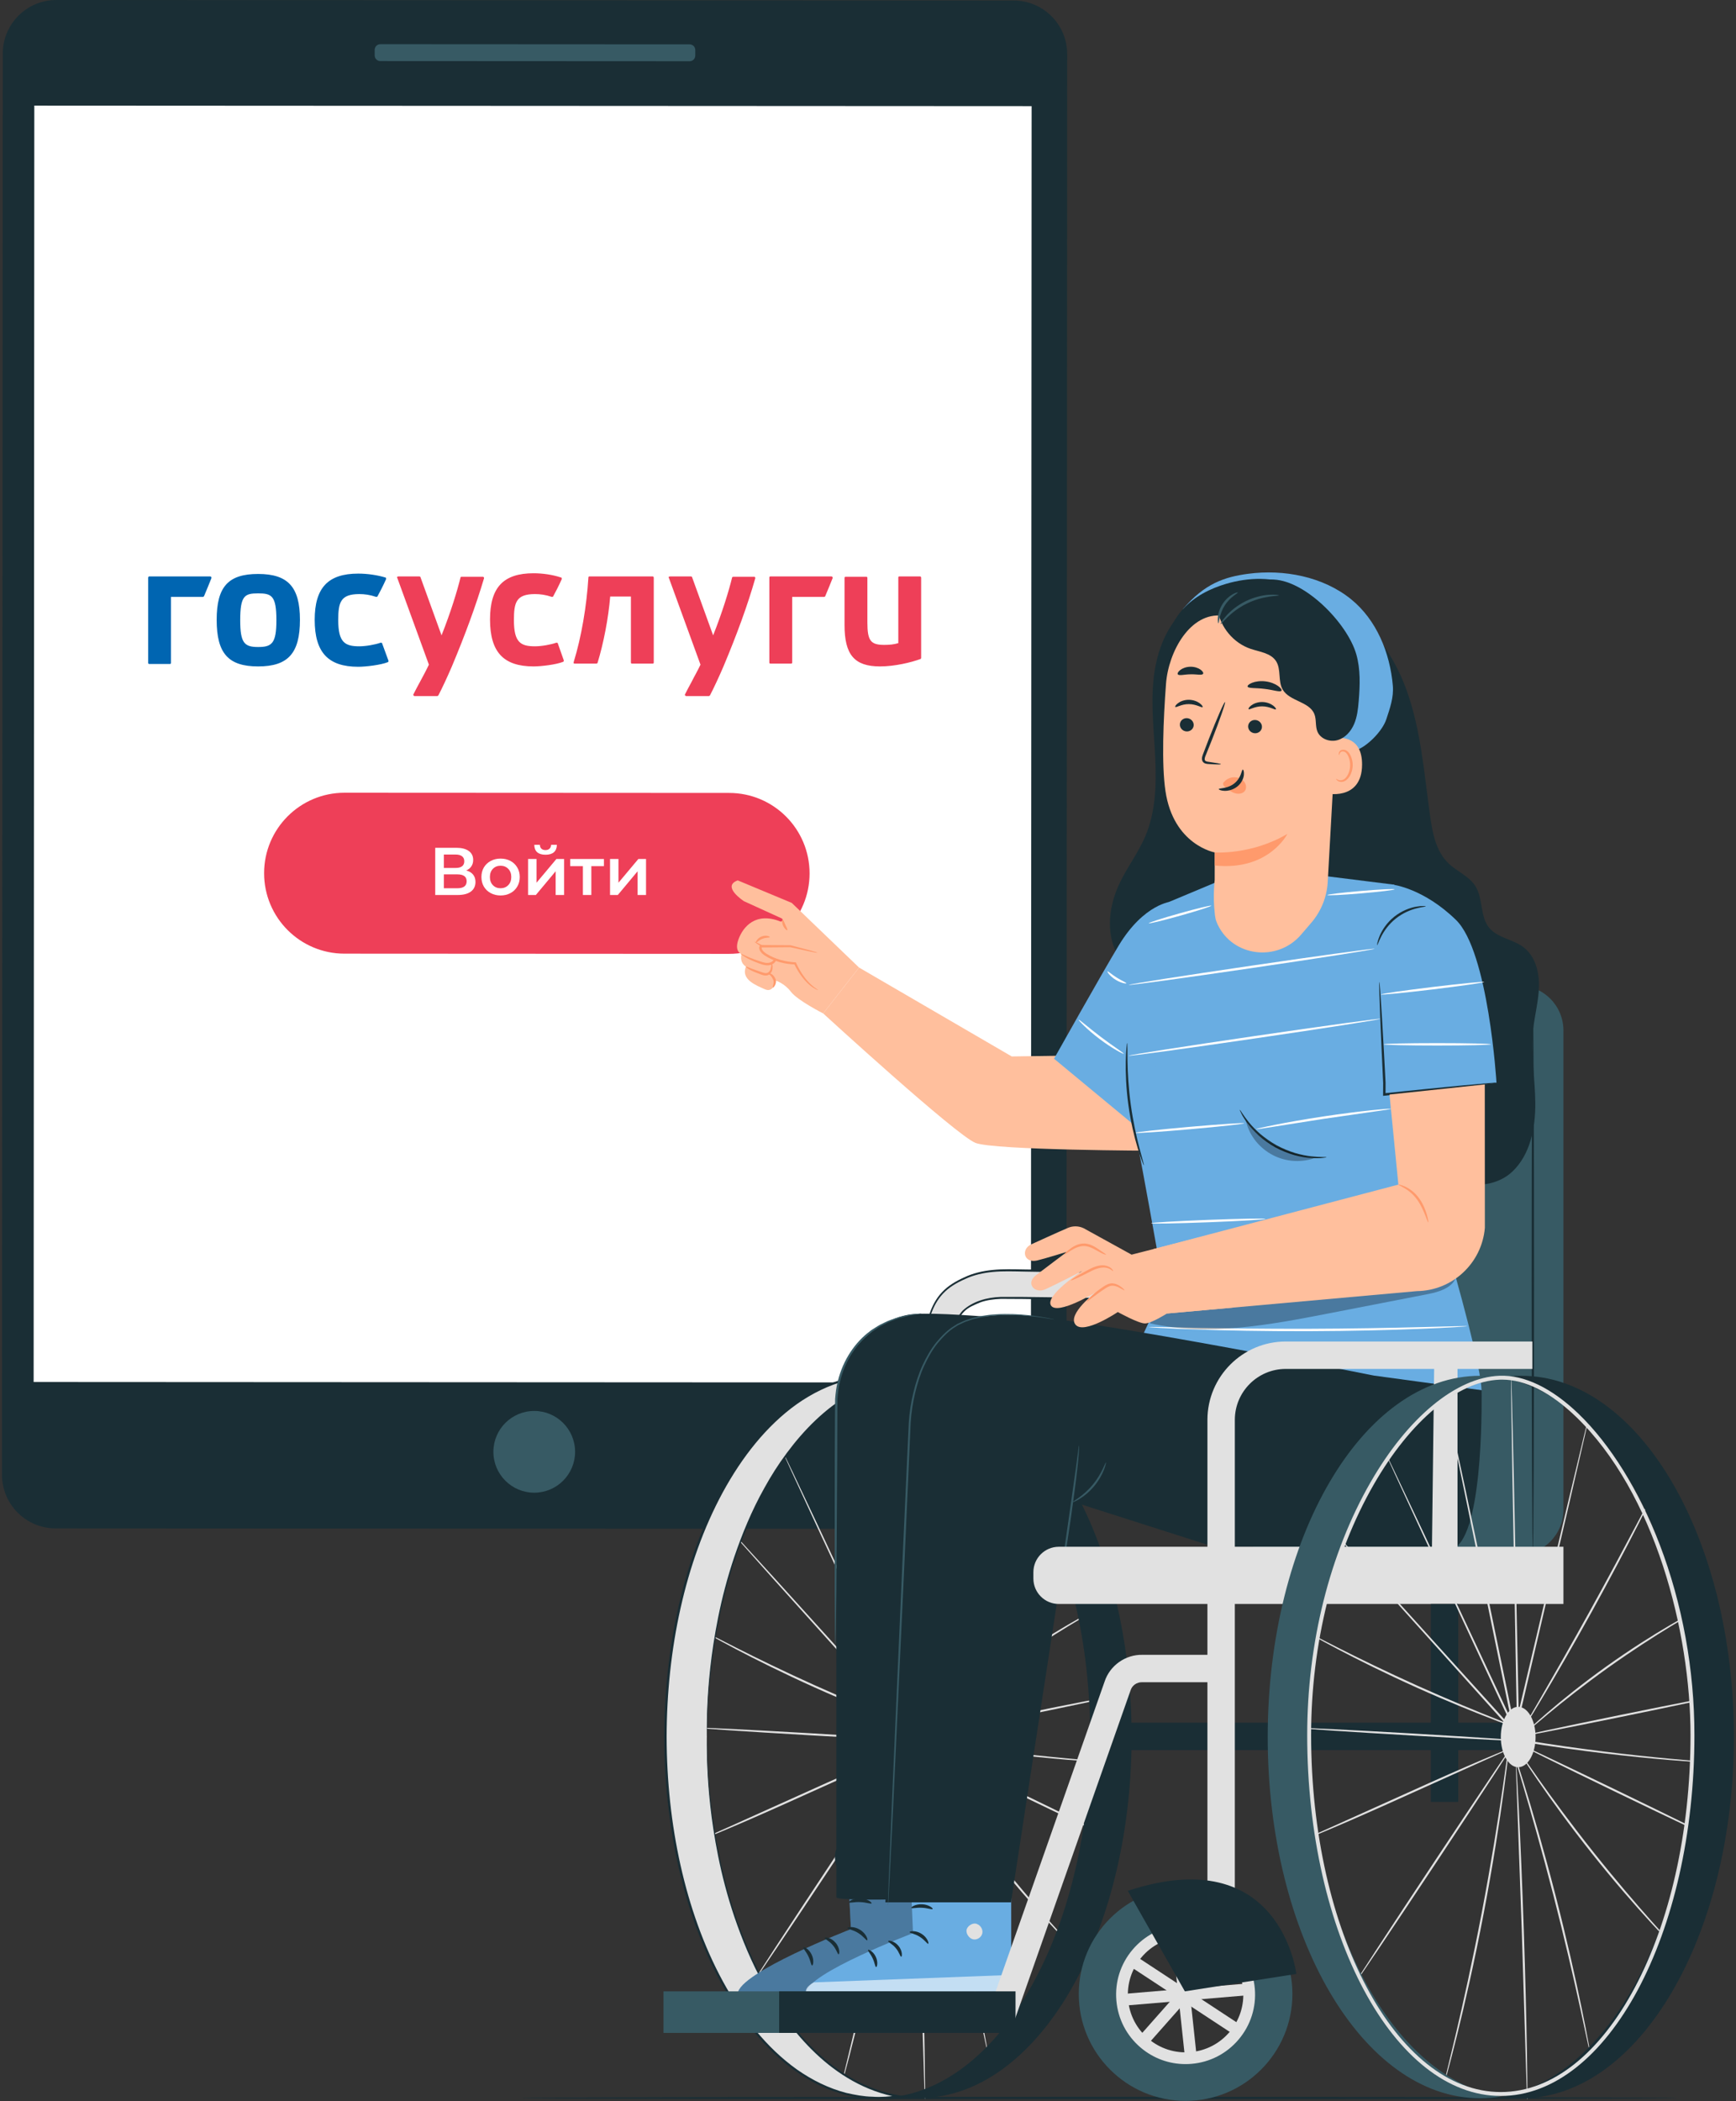 <svg width="539" height="652" viewBox="0 0 539 652" fill="none" xmlns="http://www.w3.org/2000/svg">
<rect x="0" y="0" width="539" height="652" fill="#333333" stroke="none"/>
<path d="M314.464 474.437L17.256 474.28C8.066 474.276 0.62 466.821 0.624 457.631L0.858 16.632C0.862 7.44 8.315 -0.006 17.507 -3.05176e-05L314.714 0.157C323.905 0.161 331.352 7.615 331.347 16.806L331.114 457.804C331.11 466.996 323.655 474.442 314.464 474.437Z" fill="#1A2E35"/>
<path d="M320.09 429.02L10.443 428.857L10.652 32.776L320.3 32.938L320.09 429.02Z" fill="white"/>
<path d="M178.554 450.531C178.551 457.533 172.869 463.209 165.867 463.206C158.862 463.201 153.189 457.522 153.192 450.518C153.196 443.515 158.876 437.84 165.88 437.843C172.882 437.847 178.556 443.528 178.554 450.531Z" fill="#375A64"/>
<path d="M214.12 19L118.083 18.95C117.116 18.95 116.332 18.165 116.332 17.198L116.334 15.46C116.334 14.495 117.119 13.711 118.086 13.711L214.122 13.762C215.089 13.762 215.873 14.547 215.872 15.514V17.25C215.87 18.218 215.086 19 214.12 19Z" fill="#375A64"/>
<path d="M520.51 651.042C520.51 651.249 440.249 651.418 341.264 651.418C242.244 651.418 162 651.249 162 651.042C162 650.834 242.244 650.667 341.264 650.667C440.249 650.667 520.51 650.834 520.51 651.042Z" fill="#1A2E35"/>
<g clip-path="url(#clip0_205_3384)">
<path d="M202.655 178.876H183.018C182.8 178.876 182.691 178.986 182.691 179.205C182.145 188.075 180.509 197.712 178.109 205.487V205.816C178.218 205.925 178.327 205.925 178.436 205.925H185.2C185.309 205.925 185.527 205.816 185.527 205.706C187.382 199.683 188.909 191.798 189.455 185.118H195.891V205.597C195.891 205.816 196 205.925 196.218 205.925H202.655C202.873 205.925 202.982 205.816 202.982 205.597V179.314C202.982 179.095 202.873 178.876 202.655 178.876ZM285.673 178.876H279.236C279.018 178.876 278.909 178.986 278.909 179.205V199.574C277.491 200.012 276.073 200.121 274.546 200.121C270.291 200.121 269.309 198.807 269.309 193.112V179.314C269.309 179.095 269.2 178.986 268.982 178.986H262.545C262.327 178.986 262.218 179.095 262.218 179.314V193.988C262.218 203.187 265.273 206.801 273.236 206.801C277.709 206.801 282.836 205.597 285.782 204.501C285.891 204.501 286 204.282 286 204.173V179.314C286 179.095 285.891 178.876 285.673 178.876ZM149.855 178.986H143.309C143.091 178.986 142.982 179.095 142.982 179.205C142 183.256 139.927 190.046 137.091 197.164L130.545 179.095C130.545 178.986 130.327 178.876 130.218 178.876H123.673C123.564 178.876 123.455 178.986 123.345 178.986C123.236 179.095 123.236 179.205 123.345 179.314L133.164 206.254C132.182 208.334 131.2 210.086 130.327 211.729C129.673 212.934 129.018 214.138 128.364 215.452C128.255 215.562 128.364 215.671 128.364 215.781C128.473 215.891 128.582 216 128.691 216H135.782C135.891 216 136 215.891 136.109 215.781C137.309 213.481 138.836 210.196 140.255 206.911C144.4 197.055 147.782 187.856 150.291 179.424C150.291 179.314 150.291 179.205 150.182 179.095C150.073 178.986 149.964 178.986 149.855 178.986ZM173.2 199.683C173.2 199.574 173.091 199.464 172.982 199.464H172.655C171.127 200.012 168.182 200.559 166.109 200.559C161.636 200.559 159.564 199.354 159.564 192.455C159.564 186.98 160.218 184.352 166.109 184.352C167.745 184.352 169.382 184.571 171.345 185.228C171.564 185.228 171.673 185.228 171.782 185.009C172.545 183.585 173.418 181.942 174.4 179.752V179.424C174.4 179.314 174.291 179.205 174.182 179.205C171.564 178.329 168.4 177.891 165.673 177.891C156.291 177.891 152.145 182.271 152.145 192.236C152.145 202.311 156.291 206.801 165.673 206.801C167.964 206.801 172.655 206.254 174.836 205.378C175.055 205.268 175.055 205.159 175.055 204.939L173.2 199.683ZM234.182 178.986H227.636C227.527 178.986 227.309 179.095 227.309 179.205C226.327 183.256 224.255 190.046 221.418 197.164L214.873 179.095C214.873 178.986 214.655 178.876 214.545 178.876H208C207.891 178.876 207.782 178.986 207.673 178.986C207.564 179.095 207.564 179.205 207.673 179.314L217.491 206.254C216.509 208.334 215.527 209.977 214.655 211.729C214 212.934 213.345 214.138 212.691 215.452C212.582 215.562 212.691 215.671 212.691 215.781C212.8 215.891 212.909 216 213.018 216H220.109C220.218 216 220.327 215.891 220.436 215.781C221.636 213.481 223.164 210.196 224.582 206.911C228.727 197.055 232.109 187.856 234.509 179.424C234.509 179.314 234.509 179.205 234.4 179.095C234.4 178.986 234.291 178.986 234.182 178.986ZM258.182 178.876H239.2C238.982 178.876 238.873 178.986 238.873 179.205V205.597C238.873 205.816 238.982 205.925 239.2 205.925H245.636C245.855 205.925 245.964 205.816 245.964 205.597V185.228H255.891C256 185.228 256.218 185.118 256.218 185.009C256.982 183.256 257.745 181.285 258.509 179.424V179.095C258.4 178.986 258.291 178.876 258.182 178.876Z" fill="#EE3F58"/>
<path d="M80.145 200.778C75.891 200.778 74.582 199.573 74.582 192.455C74.582 184.79 76 184.133 80.145 184.133C84.291 184.133 85.818 184.79 85.818 192.455C85.818 199.683 84.4 200.778 80.145 200.778ZM80.145 178.11C70.873 178.11 67.273 182.052 67.273 192.346C67.273 202.749 70.873 206.801 80.145 206.801C89.418 206.801 93.127 202.749 93.127 192.346C93.127 182.161 89.418 178.11 80.145 178.11ZM118.655 199.683C118.655 199.573 118.545 199.464 118.436 199.464H118.109C116.582 200.012 113.636 200.559 111.564 200.559C107.091 200.559 105.018 199.354 105.018 192.455C105.018 186.98 105.673 184.352 111.564 184.352C113.2 184.352 114.836 184.571 116.8 185.228C116.909 185.228 117.127 185.228 117.236 185.009C118 183.585 118.873 181.942 119.855 179.752V179.424C119.855 179.314 119.745 179.205 119.636 179.205C117.127 178.438 113.964 178 111.236 178C101.855 178 97.709 182.38 97.709 192.346C97.709 202.421 101.855 206.911 111.236 206.911C113.527 206.911 118.218 206.363 120.4 205.487C120.618 205.378 120.618 205.268 120.618 205.049L118.655 199.683ZM65.309 178.876H46.327C46.109 178.876 46 179.095 46 179.314V205.706C46 205.925 46.109 206.035 46.327 206.035H52.764C52.982 206.035 53.091 205.925 53.091 205.706V185.228H63.018C63.127 185.228 63.236 185.118 63.346 185.009C64.109 183.256 64.873 181.285 65.636 179.424V179.095C65.527 178.986 65.418 178.876 65.309 178.876Z" fill="#0065B1"/>
</g>
<path d="M226.379 296L106.956 295.937C93.166 295.93 81.993 284.746 82 270.956C82.007 257.166 93.193 245.993 106.981 246L226.406 246.063C240.194 246.07 251.368 257.256 251.36 271.046C251.353 284.834 240.169 296.007 226.379 296Z" fill="#EE3F58"/>
<path d="M144.76 270.115C145.695 270.366 146.407 270.798 146.895 271.412C147.383 272.012 147.627 272.765 147.627 273.672C147.627 274.956 147.153 275.953 146.204 276.665C145.256 277.377 143.881 277.732 142.081 277.732H135.133V263.083H141.684C143.33 263.083 144.614 263.411 145.535 264.066C146.455 264.722 146.916 265.65 146.916 266.85C146.916 267.617 146.727 268.28 146.351 268.838C145.988 269.396 145.458 269.822 144.76 270.115ZM137.812 269.34H141.454C142.333 269.34 143.002 269.166 143.463 268.817C143.923 268.468 144.153 267.952 144.153 267.268C144.153 266.585 143.923 266.069 143.463 265.72C143.002 265.357 142.333 265.176 141.454 265.176H137.812V269.34ZM141.998 275.639C143.923 275.639 144.886 274.914 144.886 273.463C144.886 272.04 143.923 271.328 141.998 271.328H137.812V275.639H141.998Z" fill="white"/>
<path d="M155.414 277.879C154.284 277.879 153.266 277.635 152.359 277.146C151.452 276.658 150.741 275.981 150.224 275.116C149.722 274.237 149.471 273.247 149.471 272.145C149.471 271.042 149.722 270.059 150.224 269.194C150.741 268.329 151.452 267.652 152.359 267.164C153.266 266.675 154.284 266.431 155.414 266.431C156.558 266.431 157.584 266.675 158.491 267.164C159.398 267.652 160.102 268.329 160.605 269.194C161.121 270.059 161.379 271.042 161.379 272.145C161.379 273.247 161.121 274.237 160.605 275.116C160.102 275.981 159.398 276.658 158.491 277.146C157.584 277.635 156.558 277.879 155.414 277.879ZM155.414 275.639C156.377 275.639 157.172 275.319 157.8 274.677C158.428 274.035 158.742 273.191 158.742 272.145C158.742 271.098 158.428 270.254 157.8 269.612C157.172 268.97 156.377 268.65 155.414 268.65C154.452 268.65 153.656 268.97 153.029 269.612C152.415 270.254 152.108 271.098 152.108 272.145C152.108 273.191 152.415 274.035 153.029 274.677C153.656 275.319 154.452 275.639 155.414 275.639Z" fill="white"/>
<path d="M163.963 266.557H166.579V273.923L172.753 266.557H175.139V277.732H172.523V270.366L166.37 277.732H163.963V266.557ZM169.383 265.238C168.253 265.238 167.388 264.98 166.788 264.464C166.202 263.934 165.902 263.167 165.888 262.162H167.625C167.639 262.664 167.793 263.062 168.086 263.355C168.393 263.648 168.818 263.794 169.362 263.794C169.893 263.794 170.311 263.648 170.618 263.355C170.939 263.062 171.106 262.664 171.12 262.162H172.899C172.885 263.167 172.578 263.934 171.978 264.464C171.379 264.98 170.514 265.238 169.383 265.238Z" fill="white"/>
<path d="M187.51 268.775H183.596V277.732H180.981V268.775H177.046V266.557H187.51V268.775Z" fill="white"/>
<path d="M189.408 266.557H192.024V273.923L198.197 266.557H200.583V277.732H197.967V270.366L191.814 277.732H189.408V266.557Z" fill="white"/>
<path d="M396.891 305.813H471.456C479.169 305.813 485.419 312.065 485.419 319.777V468.515C485.419 476.227 479.169 482.479 471.456 482.479H396.891C389.178 482.479 382.928 476.227 382.928 468.515V319.777C382.928 312.065 389.178 305.813 396.891 305.813Z" fill="#375A64"/>
<path d="M475.928 312.689C476.135 312.689 476.303 350.43 476.303 396.978C476.303 443.541 476.135 481.276 475.928 481.276C475.72 481.276 475.552 443.541 475.552 396.978C475.552 350.43 475.72 312.689 475.928 312.689Z" fill="#1A2E35"/>
<path d="M472.974 293.905C469.684 291.439 464.927 291.064 462.336 287.87C459.475 284.338 460.521 278.902 458.123 275.04C456.162 271.881 452.342 270.448 449.673 267.859C445.844 264.145 444.762 258.498 444.022 253.216C442.199 240.205 441.241 226.925 436.855 214.542C432.469 202.158 423.958 190.455 411.621 185.94L367.668 189.371C361.677 194.864 358.889 203.118 358.111 211.208C357.333 219.3 358.332 227.442 358.703 235.561C359.078 243.682 358.778 252.059 355.588 259.535C353.333 264.82 349.725 269.431 347.349 274.663C345.033 279.765 343.935 285.546 345.05 291.037C346.162 296.529 349.679 301.656 354.773 303.988C360.187 306.468 366.588 305.582 372.167 303.496C378.05 301.295 390.985 304.686 394.869 299.752C397.095 296.924 401.481 292.207 404.692 287.518L449.367 362.828C453.544 369.275 463.964 368.855 469.545 363.579C475.127 358.301 476.737 350.038 476.686 342.358C476.632 334.677 475.225 326.987 476.036 319.351C476.513 314.873 477.749 310.475 477.828 305.972C477.907 301.47 476.577 296.607 472.974 293.905Z" fill="#1A2E35"/>
<path d="M229.059 273.199L245.822 280.181L266.721 300.245L255.588 314.489C255.588 314.489 247.611 310.452 245.573 307.767C243.535 305.082 240.855 304.299 240.855 304.299C240.855 304.299 240.265 308.229 237.474 306.982C234.683 305.734 229.97 303.939 231.604 299.946C231.604 299.946 229.546 298.922 230.232 296.037C230.232 296.037 227.859 295.382 229.293 291.472C230.728 287.563 234.624 282.92 242.3 285.951C242.697 286.116 243.399 285.426 242.73 285.011L230.992 279.66C230.992 279.66 223.883 275.068 229.059 273.199Z" fill="#FFBF9D"/>
<path d="M234.303 292.259C234.356 292.169 235.415 292.669 237.085 293.554C237.919 294.032 238.914 294.447 240.009 295.242C240.533 295.661 241.047 296.304 241.105 297.155C241.171 298.037 240.565 298.833 239.839 299.204C238.287 299.969 236.732 299.334 235.621 298.94C234.437 298.52 233.386 298.074 232.535 297.64C230.829 296.771 229.904 296.022 229.954 295.946C230.016 295.844 231.033 296.426 232.758 297.15C233.618 297.512 234.662 297.896 235.843 298.275C236.44 298.457 237.051 298.692 237.665 298.77C238.279 298.85 238.96 298.815 239.489 298.531C240.033 298.243 240.404 297.719 240.368 297.197C240.344 296.654 239.998 296.145 239.568 295.784C238.661 295.075 237.594 294.539 236.822 294.021C235.218 293.018 234.253 292.35 234.303 292.259Z" fill="#FF9A6C"/>
<path d="M239.005 290.818C238.944 291.027 237.894 290.847 236.745 291.318C235.583 291.754 234.926 292.6 234.741 292.489C234.543 292.428 235.039 291.162 236.473 290.608C237.902 290.04 239.112 290.636 239.005 290.818Z" fill="#FF9A6C"/>
<path d="M239.348 298.912C239.387 298.886 239.529 298.97 239.704 299.229C239.926 299.505 239.874 300.05 239.85 300.502C239.833 301.06 239.607 301.778 238.983 302.289C238.345 302.855 237.314 302.793 236.588 302.513C235.13 301.987 233.821 301.499 232.915 300.985C232.013 300.479 231.548 300.027 231.604 299.947C231.664 299.853 232.221 300.135 233.143 300.497C234.054 300.866 235.388 301.272 236.823 301.789C237.517 302.034 238.132 302.063 238.564 301.73C239.01 301.408 239.249 300.891 239.32 300.449C239.418 299.904 239.531 299.593 239.438 299.352C239.367 299.1 239.301 298.942 239.348 298.912Z" fill="#FF9A6C"/>
<path d="M238.585 302.129C238.589 302.036 238.951 301.946 239.455 302.205C239.954 302.456 240.456 303.048 240.773 303.771C241.143 304.664 240.8 305.457 240.556 305.884C240.288 306.332 240.035 306.534 239.95 306.479C239.858 306.424 239.948 306.122 240.067 305.673C240.18 305.233 240.317 304.604 240.085 304.085C239.804 303.448 239.463 302.94 239.153 302.649C238.846 302.351 238.568 302.242 238.585 302.129Z" fill="#FF9A6C"/>
<path d="M253.773 295.64L245.413 293.631L236.231 293.638C236.231 293.638 235.187 295.118 239.068 297.029C242.949 298.94 246.877 298.957 246.877 298.957C246.877 298.957 249.484 305.052 253.987 307.221" fill="#FFBF9D"/>
<path d="M253.987 307.222C253.972 307.254 253.711 307.153 253.234 306.929C252.766 306.686 252.101 306.277 251.351 305.635C249.84 304.364 248.027 302.156 246.572 299.09L246.875 299.292C243.932 299.177 240.489 298.502 237.36 296.468C236.911 296.146 236.473 295.791 236.136 295.3C235.821 294.821 235.52 294.149 235.926 293.42L236.016 293.259L236.23 293.26C239.606 293.284 242.723 293.306 245.413 293.324L245.452 293.324L245.484 293.333C248.018 293.977 250.097 294.523 251.539 294.923C252.98 295.324 253.786 295.579 253.773 295.641C253.757 295.702 252.925 295.563 251.458 295.265C249.992 294.966 247.892 294.509 245.342 293.932L245.411 293.939C242.722 293.961 239.604 293.987 236.231 294.014L236.533 293.854C236.415 294.051 236.488 294.521 236.751 294.867C237.003 295.236 237.388 295.558 237.794 295.845C240.691 297.741 244.1 298.467 246.878 298.622L247.096 298.635L247.182 298.823C248.524 301.796 250.227 304.033 251.612 305.34C252.997 306.679 254.037 307.128 253.987 307.222Z" fill="#FF9A6C"/>
<path d="M244.458 288.635C244.317 288.781 243.58 288.25 243.138 287.252C242.692 286.258 242.787 285.347 242.989 285.338C243.202 285.319 243.435 286.08 243.824 286.941C244.203 287.806 244.614 288.486 244.458 288.635Z" fill="#FF9A6C"/>
<path d="M266.72 300.245L314.13 327.832L351.938 327.265L358.351 357.091C358.351 357.091 308.858 356.963 302.895 354.671C296.931 352.379 255.587 314.489 255.587 314.489L266.72 300.245Z" fill="#FFBF9D"/>
<path d="M459.997 431.406C459.787 426.355 457.203 414.304 448.508 383.935L432.882 274.528L412.335 271.963L378.418 273.417L362.919 279.905C362.919 279.905 349.843 312.605 349.663 336.379C349.663 336.379 355.139 364.16 361.413 400.253L351.291 421.818L459.997 431.406Z" fill="#69ADE2"/>
<path d="M432.468 274.527C432.468 274.527 441.914 275.605 452.052 285.462C462.188 295.318 464.636 335.995 464.636 335.995L430.767 340.234C430.767 340.234 427.717 279.626 432.468 274.527Z" fill="#69ADE2"/>
<path d="M363.798 279.753C363.798 279.753 355.22 280.364 347.356 293.386C342.148 302.011 327.259 328.537 327.259 328.537L356.607 352.833L363.798 279.753Z" fill="#69ADE2"/>
<path d="M462.902 324.074C462.902 324.282 455.437 324.449 446.231 324.449C437.021 324.449 429.557 324.282 429.557 324.074C429.557 323.866 437.021 323.698 446.231 323.698C455.437 323.698 462.902 323.866 462.902 324.074Z" fill="white"/>
<path d="M460.826 304.721C460.85 304.927 453.699 305.961 444.854 307.03C436.007 308.099 428.817 308.799 428.793 308.594C428.767 308.388 435.918 307.355 444.765 306.285C453.608 305.216 460.8 304.515 460.826 304.721Z" fill="white"/>
<path d="M428.617 316.155C428.648 316.36 411.169 319.09 389.584 322.254C367.991 325.42 350.467 327.817 350.437 327.611C350.407 327.408 367.881 324.676 389.474 321.512C411.059 318.348 428.587 315.949 428.617 316.155Z" fill="white"/>
<path d="M386.327 348.568C386.345 348.776 378.778 349.607 369.428 350.425C360.074 351.245 352.481 351.744 352.464 351.538C352.445 351.33 360.01 350.499 369.364 349.679C378.713 348.859 386.308 348.361 386.327 348.568Z" fill="white"/>
<path d="M431.902 344.082C431.907 344.133 431.324 344.25 430.262 344.414C429.043 344.592 427.542 344.81 425.768 345.068C421.803 345.637 416.646 346.381 410.943 347.202C405.25 348.1 400.104 348.911 396.147 349.533C394.376 349.811 392.876 350.046 391.659 350.236C390.597 350.392 390.006 350.452 389.996 350.402C389.986 350.352 390.559 350.192 391.604 349.95C392.651 349.705 394.17 349.385 396.052 349.012C399.817 348.265 405.038 347.334 410.832 346.46C416.623 345.588 421.886 344.938 425.703 344.539C427.611 344.342 429.158 344.199 430.23 344.124C431.301 344.049 431.896 344.031 431.902 344.082Z" fill="white"/>
<path d="M392.908 378.237C392.916 378.444 384.972 378.917 375.167 379.291C365.359 379.667 357.404 379.806 357.397 379.598C357.388 379.391 365.33 378.919 375.138 378.542C384.943 378.166 392.899 378.029 392.908 378.237Z" fill="white"/>
<path d="M455.531 411.536C455.533 411.562 455.188 411.602 454.531 411.654C453.798 411.703 452.843 411.767 451.655 411.847C449.155 412.002 445.539 412.179 441.068 412.36C432.125 412.725 419.762 413.053 406.104 413.094C392.444 413.128 380.077 412.87 371.132 412.553C366.66 412.398 363.043 412.239 360.543 412.1C359.355 412.026 358.399 411.967 357.666 411.922C357.009 411.872 356.665 411.834 356.666 411.808C356.667 411.784 357.013 411.771 357.673 411.771C358.407 411.78 359.363 411.793 360.553 411.806C363.143 411.86 366.739 411.932 371.148 412.023C380.091 412.203 392.449 412.378 406.101 412.343C419.751 412.303 432.106 412.059 441.049 411.83C445.457 411.715 449.053 411.623 451.642 411.555C452.832 411.533 453.789 411.516 454.524 411.504C455.184 411.5 455.53 411.51 455.531 411.536Z" fill="white"/>
<path d="M426.794 294.424C426.824 294.63 409.755 297.307 388.672 300.405C367.583 303.504 350.467 305.85 350.438 305.645C350.406 305.439 367.473 302.762 388.564 299.663C409.647 296.565 426.764 294.219 426.794 294.424Z" fill="white"/>
<path d="M376.097 281.051C376.153 281.249 371.852 282.633 366.491 284.137C361.128 285.644 356.736 286.702 356.68 286.501C356.624 286.302 360.926 284.921 366.288 283.415C371.649 281.909 376.041 280.85 376.097 281.051Z" fill="white"/>
<path d="M348.912 327.005C348.82 327.175 345.286 325.357 341.391 322.407C337.486 319.469 334.77 316.569 334.909 316.432C335.061 316.275 337.981 318.903 341.844 321.809C345.695 324.727 349.023 326.815 348.912 327.005Z" fill="white"/>
<path d="M349.704 305.125C349.665 305.318 348.026 305.076 346.33 304.002C344.627 302.939 343.699 301.566 343.855 301.448C344.019 301.305 345.135 302.375 346.729 303.367C348.311 304.374 349.762 304.914 349.704 305.125Z" fill="white"/>
<path d="M432.999 275.973C433.018 276.18 428.361 276.744 422.602 277.232C416.842 277.721 412.157 277.95 412.14 277.744C412.123 277.536 416.777 276.973 422.539 276.483C428.298 275.996 432.982 275.767 432.999 275.973Z" fill="white"/>
<path d="M355.158 361.597C355.109 361.614 354.893 361.118 354.546 360.203C354.193 359.293 353.741 357.953 353.235 356.281C352.219 352.937 351.079 348.227 350.349 342.938C349.627 337.644 349.458 332.801 349.536 329.307C349.572 327.561 349.647 326.148 349.742 325.176C349.832 324.202 349.905 323.668 349.957 323.671C350.077 323.677 350.006 325.832 350.067 329.309C350.124 332.783 350.378 337.582 351.094 342.835C351.817 348.084 352.866 352.774 353.746 356.137C354.622 359.502 355.269 361.559 355.158 361.597Z" fill="#1A2E35"/>
<path d="M464.636 335.995C464.639 336.022 464.398 336.072 463.937 336.144C463.39 336.221 462.723 336.314 461.916 336.427C460.043 336.653 457.527 336.956 454.473 337.325C448.183 338.051 439.489 339.003 429.883 340.007L429.843 340.012L429.426 340.055L429.428 339.627C429.436 338.43 429.444 337.248 429.451 336.083C429.396 334.91 429.341 333.753 429.288 332.616C429.181 330.347 429.078 328.156 428.981 326.063C428.802 321.915 428.642 318.161 428.504 314.965C428.4 311.894 428.313 309.365 428.248 307.482C428.235 306.669 428.225 305.998 428.217 305.444C428.217 304.979 428.23 304.734 428.256 304.733C428.284 304.731 428.32 304.975 428.367 305.437C428.413 305.988 428.471 306.658 428.539 307.467C428.664 309.348 428.83 311.872 429.034 314.94C429.217 318.132 429.432 321.882 429.67 326.028C429.784 328.119 429.9 330.31 430.021 332.58C430.079 333.717 430.138 334.874 430.197 336.046C430.191 337.231 430.184 338.433 430.178 339.649L429.765 339.265L429.804 339.262C439.411 338.255 448.114 337.388 454.416 336.797C457.482 336.525 460.007 336.303 461.887 336.136C462.697 336.08 463.37 336.032 463.922 335.993C464.387 335.969 464.633 335.969 464.636 335.995Z" fill="#1A2E35"/>
<path d="M442.68 281.246C442.686 281.369 441.521 281.426 439.736 281.89C437.958 282.345 435.553 283.305 433.365 285.051C431.177 286.799 429.709 288.932 428.872 290.565C428.023 292.204 427.711 293.326 427.593 293.293C427.512 293.279 427.64 292.093 428.394 290.338C429.133 288.593 430.598 286.299 432.898 284.465C435.195 282.631 437.754 281.707 439.619 281.373C441.498 281.029 442.681 281.163 442.68 281.246Z" fill="#1A2E35"/>
<path d="M411.836 359.111C411.84 359.163 411.39 359.236 410.568 359.322C410.157 359.374 409.651 359.418 409.063 359.406C408.477 359.402 407.804 359.436 407.066 359.353C405.585 359.269 403.835 358.974 401.937 358.469C400.05 357.926 398.024 357.148 396.024 356.072C394.038 354.97 392.291 353.682 390.812 352.389C389.363 351.062 388.17 349.748 387.301 348.546C386.831 347.971 386.497 347.385 386.177 346.894C385.851 346.405 385.614 345.957 385.435 345.583C385.065 344.843 384.883 344.427 384.929 344.402C385.056 344.333 385.887 345.96 387.719 348.219C388.624 349.356 389.831 350.604 391.269 351.869C392.734 353.102 394.45 354.337 396.384 355.413C398.333 356.461 400.297 357.238 402.129 357.805C403.97 358.334 405.67 358.677 407.117 358.824C410.006 359.144 411.826 358.967 411.836 359.111Z" fill="#1A2E35"/>
<g opacity="0.3">
<path d="M396.47 355.885C392.743 354.13 388.547 351.114 386.76 347.403C387.634 351.929 390.544 355.751 394.521 358.078C398.5 360.405 403.49 360.925 407.862 359.467C403.817 358.683 400.199 357.64 396.47 355.885Z" fill="black"/>
</g>
<path d="M282.18 426.984C282.19 426.984 282.206 427.167 282.222 427.526C282.238 427.914 282.26 428.443 282.286 429.118C282.329 430.552 282.388 432.61 282.464 435.246C282.594 440.598 282.778 448.29 283.006 457.783C283.404 476.839 283.951 503.114 284.553 532.136C284.6 534.467 284.644 536.778 284.686 538.938L284.716 540.434L284.084 539.079C272.482 514.161 262.104 491.874 254.613 475.784C250.908 467.762 247.918 461.284 245.839 456.783C244.829 454.562 244.041 452.83 243.492 451.626C243.24 451.054 243.043 450.609 242.897 450.279C242.766 449.975 242.704 449.818 242.713 449.813C242.723 449.807 242.803 449.956 242.953 450.253C243.112 450.575 243.328 451.013 243.603 451.572C244.177 452.768 244.999 454.483 246.055 456.682C248.175 461.164 251.227 467.612 255.006 475.601C262.543 491.67 272.983 513.927 284.657 538.81L284.055 538.951C284.012 536.791 283.967 534.479 283.921 532.149C283.389 503.126 282.908 476.848 282.559 457.791C282.415 448.297 282.299 440.605 282.218 435.251C282.193 432.614 282.172 430.555 282.157 429.121V427.528C282.162 427.169 282.169 426.984 282.18 426.984Z" fill="#E1E1E1"/>
<path d="M327.064 461.869C327.084 461.879 326.966 462.157 326.724 462.68C326.447 463.257 326.085 464.012 325.634 464.954C324.681 466.922 323.264 469.755 321.488 473.242C317.937 480.213 312.907 489.784 307.131 500.233C301.349 510.685 295.918 520.035 291.901 526.749C289.893 530.106 288.247 532.811 287.087 534.666C286.528 535.55 286.082 536.257 285.74 536.798C285.428 537.28 285.253 537.529 285.234 537.518C285.216 537.506 285.354 537.237 285.631 536.731C285.946 536.175 286.36 535.447 286.874 534.541C288.007 532.584 289.581 529.861 291.514 526.521C295.433 519.752 300.798 510.372 306.576 499.928C312.35 489.483 317.439 479.952 321.09 473.034C322.891 469.622 324.361 466.839 325.414 464.842C325.91 463.922 326.307 463.185 326.61 462.623C326.889 462.118 327.045 461.859 327.064 461.869Z" fill="#E1E1E1"/>
<path d="M348.452 525.819C348.487 525.991 333.969 529.097 316.031 532.757C298.085 536.42 283.513 539.248 283.477 539.077C283.443 538.905 297.958 535.8 315.904 532.139C333.842 528.478 348.418 525.649 348.452 525.819Z" fill="#E1E1E1"/>
<path d="M346.415 571.017C346.338 571.174 332.258 564.524 314.97 556.165C297.675 547.805 283.72 540.902 283.797 540.743C283.873 540.586 297.95 547.234 315.245 555.595C332.533 563.955 346.491 570.86 346.415 571.017Z" fill="#E1E1E1"/>
<path d="M333.651 604.941C333.635 604.957 333.429 604.766 333.049 604.393C332.628 603.968 332.085 603.418 331.411 602.738C329.993 601.294 327.983 599.164 325.536 596.502C320.642 591.175 314.063 583.642 307.189 575.001C300.317 566.353 294.46 558.247 290.374 552.276C288.329 549.292 286.71 546.855 285.622 545.149C285.11 544.337 284.697 543.685 284.379 543.179C284.099 542.725 283.964 542.48 283.981 542.47C284 542.457 284.172 542.678 284.485 543.108C284.829 543.597 285.275 544.228 285.828 545.01C287.033 546.729 288.7 549.108 290.741 552.02C294.917 557.919 300.823 565.972 307.684 574.607C314.548 583.236 321.064 590.803 325.869 596.202C328.247 598.847 330.189 601.009 331.591 602.569C332.229 603.284 332.743 603.859 333.141 604.305C333.493 604.707 333.668 604.925 333.651 604.941Z" fill="#E1E1E1"/>
<path d="M306.839 637.717C306.816 637.722 306.727 637.374 306.573 636.71C306.416 635.99 306.204 635.02 305.936 633.8C305.377 631.21 304.59 627.566 303.625 623.091C301.649 614.054 298.786 601.601 295.272 587.933C291.749 574.264 288.247 561.973 285.613 553.106C284.297 548.719 283.227 545.15 282.467 542.613C282.113 541.415 281.83 540.464 281.622 539.757C281.434 539.101 281.348 538.754 281.367 538.748C281.388 538.741 281.516 539.075 281.743 539.717C281.98 540.417 282.3 541.356 282.702 542.538C283.526 544.992 284.67 548.558 286.041 552.977C288.785 561.815 292.36 574.095 295.884 587.776C299.402 601.453 302.198 613.932 304.063 622.998C304.996 627.53 305.715 631.205 306.176 633.751C306.395 634.983 306.57 635.958 306.698 636.686C306.81 637.357 306.861 637.711 306.839 637.717Z" fill="#E1E1E1"/>
<path d="M261.212 647.121C261.202 647.118 261.217 647.023 261.253 646.838C261.302 646.616 261.361 646.35 261.43 646.021C261.613 645.256 261.862 644.216 262.176 642.902C262.841 640.138 263.779 636.235 264.933 631.437C267.225 621.749 270.215 608.32 273.069 593.4C275.915 578.473 278.085 564.889 279.524 555.038C280.219 550.15 280.785 546.175 281.186 543.362C281.379 542.027 281.531 540.968 281.644 540.188C281.697 539.858 281.74 539.587 281.776 539.366C281.811 539.18 281.835 539.086 281.844 539.087C281.855 539.087 281.854 539.185 281.841 539.373C281.822 539.598 281.798 539.87 281.77 540.204C281.685 540.986 281.573 542.05 281.43 543.394C281.128 546.163 280.634 550.163 279.968 555.1C278.641 564.972 276.539 578.581 273.69 593.52C270.834 608.451 267.774 621.876 265.369 631.541C264.168 636.376 263.155 640.278 262.414 642.964C262.053 644.266 261.766 645.295 261.554 646.054C261.459 646.374 261.38 646.638 261.315 646.853C261.257 647.033 261.224 647.124 261.212 647.121Z" fill="#E1E1E1"/>
<path d="M217.295 571.017C217.287 570.996 217.51 570.878 217.944 570.672C218.442 570.444 219.073 570.152 219.851 569.794C221.592 569.019 223.981 567.954 226.9 566.655C232.91 563.949 241.082 560.269 250.113 556.204C259.173 552.098 267.412 548.46 273.415 545.918C276.416 544.649 278.851 543.636 280.544 542.96C281.341 542.649 281.988 542.395 282.498 542.193C282.947 542.025 283.188 541.946 283.197 541.966C283.205 541.987 282.981 542.105 282.548 542.312C282.05 542.539 281.417 542.832 280.641 543.188C278.899 543.964 276.511 545.028 273.592 546.329C267.582 549.033 259.408 552.714 250.374 556.78C241.319 560.885 233.081 564.524 227.079 567.065C224.077 568.335 221.641 569.348 219.948 570.023C219.151 570.335 218.504 570.588 217.993 570.79C217.543 570.958 217.304 571.038 217.295 571.017Z" fill="#E1E1E1"/>
<path d="M288.774 537.83C288.767 537.851 288.505 537.777 288.018 537.62C287.467 537.434 286.761 537.196 285.888 536.9C284.041 536.267 281.387 535.303 278.12 534.071C271.59 531.61 262.641 528.005 252.926 523.639C243.209 519.266 234.574 514.966 228.398 511.714C225.311 510.088 222.826 508.744 221.129 507.783C220.328 507.325 219.681 506.954 219.177 506.668C218.734 506.405 218.507 506.26 218.518 506.24C218.528 506.223 218.776 506.331 219.239 506.555C219.756 506.816 220.422 507.15 221.244 507.565C223.053 508.486 225.55 509.76 228.603 511.316C234.826 514.463 243.481 518.696 253.187 523.063C262.889 527.422 271.799 531.087 278.283 533.653C281.476 534.905 284.083 535.928 285.973 536.669C286.829 537.011 287.522 537.286 288.061 537.5C288.535 537.696 288.781 537.809 288.774 537.83Z" fill="#E1E1E1"/>
<path d="M289.768 538.945C289.768 544.121 287.351 548.315 284.37 548.315C281.391 548.315 278.974 544.121 278.974 538.945C278.974 533.77 281.391 529.574 284.37 529.574C287.351 529.574 289.768 533.77 289.768 538.945Z" fill="#E1E1E1"/>
<path d="M233.652 615.423C233.505 615.326 244.742 598.126 258.746 577.011C272.755 555.889 284.226 538.848 284.37 538.946C284.517 539.041 273.282 556.237 259.273 577.36C245.269 598.476 233.797 615.52 233.652 615.423Z" fill="#E1E1E1"/>
<path d="M287.25 540.24C287.239 540.414 271.3 539.633 251.653 538.494C231.998 537.354 216.08 536.289 216.088 536.115C216.098 535.94 232.034 536.723 251.689 537.862C271.336 539.001 287.26 540.066 287.25 540.24Z" fill="#E1E1E1"/>
<path d="M340.111 499.534C340.123 499.553 339.929 499.684 339.553 499.92C339.115 500.184 338.568 500.515 337.898 500.919C336.448 501.769 334.362 503.013 331.797 504.575C326.669 507.693 319.68 512.163 312.225 517.477C304.77 522.801 298.272 527.96 293.654 531.796C291.344 533.712 289.488 535.28 288.213 536.372C287.614 536.875 287.124 537.285 286.731 537.615C286.386 537.893 286.199 538.033 286.184 538.016C286.169 538 286.329 537.829 286.645 537.519C287.017 537.166 287.483 536.726 288.05 536.188C289.275 535.038 291.089 533.417 293.366 531.453C297.916 527.524 304.385 522.299 311.857 516.962C319.33 511.634 326.374 507.215 331.568 504.191C334.166 502.676 336.29 501.488 337.777 500.704C338.47 500.342 339.038 500.045 339.491 499.808C339.889 499.61 340.101 499.514 340.111 499.534Z" fill="#E1E1E1"/>
<path d="M287.184 651.487C287.163 651.487 287.134 651.119 287.099 650.421C287.069 649.666 287.029 648.647 286.977 647.363C286.893 644.647 286.775 640.82 286.63 636.116C286.334 626.569 285.929 613.476 285.48 599.014C284.961 584.548 284.49 571.456 284.147 561.911C283.977 557.206 283.84 553.381 283.742 550.666C283.708 549.383 283.679 548.363 283.66 547.608C283.647 546.909 283.651 546.54 283.673 546.54C283.695 546.538 283.732 546.904 283.787 547.602C283.837 548.355 283.905 549.373 283.989 550.655C284.135 553.368 284.34 557.192 284.594 561.891C285.065 571.381 285.628 584.497 286.114 598.992C286.598 613.482 286.913 626.605 287.078 636.106C287.138 640.813 287.189 644.641 287.223 647.359C287.225 648.643 287.226 649.663 287.226 650.419C287.22 651.118 287.207 651.485 287.184 651.487Z" fill="#E1E1E1"/>
<path d="M349.962 547.255C349.962 547.265 349.853 547.268 349.638 547.264C349.391 547.255 349.08 547.245 348.688 547.232C347.812 547.19 346.586 547.13 345.021 547.052C341.83 546.875 337.196 546.569 331.42 546.086C319.871 545.128 303.764 543.382 285.605 540.43L285.497 540.412L285.424 540.33C282.618 537.225 279.691 533.983 276.702 530.677C262.354 514.725 249.368 500.288 239.935 489.803C235.272 484.575 231.491 480.335 228.846 477.368C227.568 475.914 226.565 474.773 225.855 473.966C225.536 473.593 225.284 473.298 225.09 473.07C224.918 472.866 224.836 472.757 224.845 472.75C224.852 472.743 224.951 472.837 225.137 473.025C225.343 473.243 225.611 473.525 225.95 473.88C226.682 474.669 227.713 475.783 229.029 477.202C231.71 480.137 235.542 484.332 240.266 489.503C249.734 499.956 262.771 514.349 277.172 530.252C280.159 533.561 283.084 536.805 285.886 539.912L285.705 539.813C303.842 542.788 319.925 544.61 331.456 545.677C337.222 546.215 341.852 546.584 345.037 546.83C346.598 546.954 347.821 547.049 348.696 547.118C349.086 547.154 349.397 547.183 349.641 547.206C349.855 547.228 349.963 547.245 349.962 547.255Z" fill="#E1E1E1"/>
<path d="M261.212 432.202C261.27 432.176 261.496 432.889 261.837 434.248C262.18 435.608 262.653 437.622 263.239 440.22C264.415 445.417 266.048 452.95 268.026 462.268C271.985 480.903 277.331 506.671 283.145 535.147C283.306 535.937 283.466 536.725 283.614 537.454L282.996 537.444C289.558 509.676 295.47 484.647 299.752 466.527C301.913 457.509 303.662 450.212 304.88 445.136C305.491 442.641 305.969 440.693 306.302 439.336C306.465 438.697 306.593 438.199 306.688 437.833C306.777 437.494 306.828 437.323 306.839 437.326C306.85 437.328 306.819 437.506 306.749 437.847C306.671 438.217 306.563 438.719 306.424 439.366C306.119 440.727 305.678 442.684 305.116 445.193C303.945 450.279 302.262 457.591 300.183 466.629C295.948 484.761 290.101 509.803 283.613 537.59L283.283 538.997L282.995 537.581C282.846 536.852 282.685 536.064 282.524 535.274C276.694 506.813 271.416 481.047 267.589 462.36C265.656 453.058 264.09 445.518 262.999 440.274C262.446 437.694 262.013 435.679 261.714 434.277C261.561 433.615 261.443 433.101 261.358 432.723C261.277 432.366 261.212 432.202 261.212 432.202Z" fill="#E1E1E1"/>
<path d="M219.467 538.946C219.467 480.727 245.575 432.88 278.974 427.381C276.856 427.033 274.712 426.85 272.541 426.85C236.125 426.85 206.602 477.036 206.602 538.946C206.602 600.855 236.125 651.041 272.541 651.041C274.712 651.041 276.856 650.858 278.974 650.509C245.575 645.011 219.467 597.163 219.467 538.946Z" fill="#E1E1E1"/>
<path d="M219.468 538.946C219.468 538.946 219.512 539.79 219.553 541.428C219.571 542.252 219.594 543.268 219.622 544.473C219.679 545.683 219.746 547.081 219.822 548.663C220.169 554.991 220.95 564.297 223.335 575.912C224.535 581.714 226.17 588.083 228.489 594.842C230.834 601.584 233.749 608.781 237.821 615.968C239.821 619.578 242.113 623.182 244.743 626.69C247.364 630.203 250.312 633.637 253.68 636.809C260.363 643.132 268.981 648.49 279.026 650.193L280.94 650.518L279.026 650.823C276.362 651.25 273.617 651.483 270.857 651.296C268.088 651.242 265.323 650.729 262.571 650.103C257.092 648.688 251.833 646.112 247.028 642.747C237.428 635.915 229.749 626.078 223.769 615.118C217.786 604.107 213.459 591.841 210.57 578.991C207.689 566.13 206.256 552.655 206.228 538.959C206.255 525.258 207.686 511.78 210.567 498.916C213.455 486.062 217.782 473.792 223.764 462.781C229.745 451.818 237.425 441.978 247.025 435.144C251.832 431.78 257.091 429.202 262.569 427.787C265.321 427.162 268.086 426.648 270.855 426.596C273.617 426.407 276.362 426.64 279.026 427.067L280.94 427.371L279.026 427.697C268.979 429.4 260.362 434.76 253.678 441.083C250.31 444.256 247.361 447.69 244.74 451.203C242.11 454.711 239.82 458.315 237.82 461.925C233.748 469.114 230.833 476.311 228.487 483.052C226.169 489.81 224.534 496.18 223.335 501.982C220.95 513.595 220.169 522.9 219.822 529.229C219.746 530.811 219.679 532.208 219.622 533.419C219.594 534.622 219.571 535.638 219.553 536.462C219.512 538.1 219.468 538.946 219.468 538.946C219.468 538.946 219.446 538.1 219.452 536.46C219.458 535.636 219.466 534.619 219.473 533.414C219.518 532.203 219.568 530.802 219.626 529.219C219.913 522.882 220.635 513.558 222.972 501.906C224.146 496.088 225.76 489.695 228.061 482.907C230.391 476.136 233.293 468.906 237.364 461.672C239.364 458.038 241.658 454.41 244.295 450.871C246.926 447.331 249.887 443.866 253.277 440.657C260.003 434.268 268.714 428.813 278.923 427.067V427.697C276.297 427.282 273.599 427.055 270.884 427.247C268.16 427.3 265.441 427.812 262.733 428.43C257.346 429.832 252.165 432.376 247.421 435.706C237.945 442.465 230.333 452.226 224.398 463.124C218.462 474.072 214.161 486.281 211.292 499.078C208.428 511.887 207.006 525.311 206.978 538.959C207.007 552.604 208.431 566.024 211.295 578.828C214.165 591.622 218.466 603.828 224.401 614.773C230.336 625.667 237.948 635.428 247.423 642.187C252.166 645.515 257.347 648.06 262.735 649.46C265.442 650.078 268.161 650.59 270.884 650.643C273.6 650.835 276.297 650.608 278.923 650.193V650.823C268.716 649.077 260.006 643.623 253.28 637.234C249.888 634.026 246.927 630.562 244.298 627.022C241.661 623.484 239.366 619.855 237.366 616.223C233.294 608.988 230.392 601.757 228.062 594.987C225.761 588.2 224.147 581.807 222.972 575.987C220.635 564.335 219.913 555.01 219.626 548.673C219.568 547.089 219.518 545.689 219.473 544.477C219.466 543.271 219.458 542.255 219.452 541.43C219.446 539.79 219.468 538.946 219.468 538.946Z" fill="#1A2E35"/>
<path d="M285.405 426.85C283.235 426.85 281.09 427.033 278.973 427.381C312.371 432.88 338.48 480.727 338.48 538.946C338.48 597.163 312.371 645.011 278.973 650.509C281.09 650.858 283.235 651.041 285.405 651.041C321.823 651.041 351.346 600.855 351.346 538.946C351.346 477.036 321.823 426.85 285.405 426.85Z" fill="#1A2E35"/>
<path d="M287.02 434.366C284.819 405.941 291.63 400.313 298.798 396.985L299.419 396.692C305.061 393.98 311.379 394.122 316.46 394.241C322.807 394.388 334.241 394.535 345.301 394.681C356.381 394.825 367.839 394.975 374.228 395.122L374.033 403.63C367.685 403.483 356.25 403.334 345.19 403.189C334.11 403.046 322.652 402.896 316.264 402.749C311.876 402.647 306.907 402.535 303.106 404.362L302.383 404.702C298.876 406.331 293.575 408.794 295.507 433.709L287.02 434.366Z" fill="#E1E1E1"/>
<path d="M287.021 434.367C287.029 434.358 287.224 434.335 287.595 434.295C288 434.256 288.543 434.204 289.238 434.136C290.7 434.004 292.797 433.813 295.496 433.57L295.367 433.72C295.223 431.642 295.019 429.205 294.949 426.428C294.872 423.654 294.854 420.536 295.219 417.134C295.382 415.432 295.696 413.666 296.18 411.862C296.712 410.085 297.449 408.201 298.886 406.711C301.912 403.891 306.266 402.59 310.773 402.449C319.771 402.396 329.654 402.651 340.284 402.763C350.911 402.919 362.243 403.083 374.042 403.254L373.659 403.62C373.71 401.363 373.765 398.942 373.821 396.504C373.833 396.029 373.843 395.553 373.853 395.114L374.221 395.497C357.913 395.238 342.398 394.991 328.291 394.768C324.763 394.709 321.326 394.651 317.984 394.593C314.644 394.533 311.413 394.406 308.313 394.703C305.221 394.984 302.265 395.667 299.665 396.897C297.008 398.057 294.615 399.484 292.818 401.406C291.006 403.305 289.845 405.593 289.062 407.828C288.623 408.931 288.378 410.071 288.072 411.147C287.869 412.251 287.603 413.31 287.47 414.353C286.817 418.52 286.804 422.171 286.754 425.138C286.778 426.618 286.8 427.936 286.816 429.087C286.866 430.207 286.908 431.162 286.941 431.949C286.972 432.707 286.993 433.298 287.01 433.736C287.025 434.143 287.029 434.357 287.021 434.367C287.012 434.377 286.99 434.181 286.956 433.789C286.921 433.355 286.871 432.769 286.809 432.018C286.751 431.214 286.679 430.241 286.595 429.096C286.558 427.943 286.513 426.622 286.464 425.139C286.47 422.164 286.441 418.5 287.057 414.291C287.18 413.238 287.441 412.166 287.639 411.047C287.94 409.953 288.178 408.797 288.614 407.668C289.394 405.388 290.568 403.027 292.432 401.047C294.272 399.044 296.766 397.549 299.422 396.376C302.083 395.098 305.115 394.385 308.254 394.086C311.403 393.771 314.666 393.887 318 393.936C321.34 393.984 324.778 394.03 328.302 394.078C342.411 394.284 357.929 394.51 374.236 394.748L374.612 394.752L374.604 395.131C374.592 395.569 374.582 396.044 374.572 396.52C374.516 398.959 374.46 401.38 374.406 403.639L374.399 404.011L374.025 404.005C362.227 403.818 350.898 403.638 340.274 403.469C329.661 403.332 319.715 403.043 310.8 403.054C308.584 403.151 306.423 403.423 304.462 404.115C302.566 404.904 300.57 405.671 299.276 407.081C297.922 408.462 297.19 410.271 296.66 412.003C296.176 413.763 295.85 415.502 295.677 417.185C295.287 420.549 295.275 423.655 295.323 426.419C295.36 429.188 295.533 431.622 295.644 433.698L295.653 433.839L295.516 433.848C292.778 434.027 290.651 434.163 289.166 434.26C288.483 434.299 287.948 434.331 287.551 434.352C287.192 434.371 287.013 434.377 287.021 434.367Z" fill="#1A2E35"/>
<path d="M262.43 563.806L264.201 598.649C264.201 598.649 229.38 612.148 229.081 618.619L296.759 617.615L296.23 563.214L262.43 563.806Z" fill="#69ADE2"/>
<g opacity="0.3">
<path d="M262.43 563.806L264.201 598.649C264.201 598.649 229.38 612.148 229.081 618.619L296.759 617.615L296.23 563.214L262.43 563.806Z" fill="black"/>
</g>
<path d="M263.099 598.32C263.115 598.65 264.769 598.774 266.412 599.814C268.08 600.81 268.94 602.229 269.242 602.094C269.546 602.024 269.023 600.056 267.014 598.833C265.014 597.594 263.021 598.017 263.099 598.32Z" fill="#1A2E35"/>
<path d="M256.044 601.361C255.972 601.683 257.411 602.224 258.555 603.604C259.738 604.951 260.044 606.458 260.374 606.438C260.685 606.487 260.884 604.548 259.431 602.858C257.993 601.155 256.047 601.045 256.044 601.361Z" fill="#1A2E35"/>
<path d="M252.138 609.917C252.439 609.982 252.876 608.325 251.998 606.527C251.137 604.725 249.567 604.033 249.432 604.31C249.249 604.585 250.266 605.542 250.964 607.027C251.693 608.497 251.808 609.889 252.138 609.917Z" fill="#1A2E35"/>
<path d="M263.576 590.335C263.72 590.633 265.229 590.155 267.097 590.254C268.97 590.315 270.433 590.922 270.602 590.635C270.789 590.393 269.352 589.191 267.148 589.105C264.945 589.002 263.41 590.077 263.576 590.335Z" fill="#1A2E35"/>
<path d="M263.35 583.299C263.347 583.436 264.656 583.621 266.74 583.232C267.774 583.036 268.993 582.677 270.268 582.089C270.905 581.794 271.555 581.442 272.201 581.027C272.508 580.821 272.875 580.615 273.212 580.214C273.572 579.864 273.767 578.985 273.337 578.455C272.983 577.939 272.366 577.725 271.878 577.72C271.378 577.712 270.976 577.818 270.609 577.915C269.858 578.108 269.155 578.369 268.512 578.668C267.227 579.276 266.188 580.036 265.417 580.766C263.868 582.245 263.351 583.487 263.465 583.55C263.618 583.657 264.365 582.609 265.946 581.386C266.734 580.776 267.743 580.145 268.943 579.638C269.545 579.387 270.194 579.171 270.881 579.008C271.594 578.811 272.205 578.797 272.392 579.112C272.461 579.233 272.47 579.281 272.325 579.493C272.172 579.689 271.884 579.883 271.58 580.086C270.987 580.485 270.39 580.834 269.803 581.135C268.632 581.739 267.509 582.155 266.547 582.441C264.616 583.01 263.341 583.119 263.35 583.299Z" fill="#1A2E35"/>
<path d="M263.787 583.767C263.904 583.816 264.542 582.621 264.632 580.48C264.672 579.417 264.544 578.131 264.116 576.774C263.897 576.1 263.603 575.407 263.22 574.731C262.813 574.068 262.316 573.178 261.034 573.051C260.364 573.035 259.815 573.567 259.632 574.016C259.414 574.479 259.376 574.871 259.302 575.266C259.19 576.057 259.216 576.833 259.334 577.548C259.569 578.986 260.175 580.175 260.834 581.028C262.182 582.762 263.567 583.137 263.593 583.023C263.7 582.856 262.54 582.236 261.502 580.565C260.992 579.741 260.531 578.653 260.384 577.395C260.308 576.77 260.308 576.106 260.416 575.437C260.512 574.715 260.773 574.132 261.044 574.201C261.38 574.191 261.959 574.724 262.246 575.293C262.602 575.895 262.887 576.512 263.112 577.119C263.554 578.335 263.757 579.503 263.818 580.492C263.94 582.476 263.606 583.719 263.787 583.767Z" fill="#1A2E35"/>
<path d="M282.093 567.053L283.472 599.89C283.472 599.89 250.558 612.319 250.222 618.412L313.987 618.025L313.938 566.775L282.093 567.053Z" fill="#69ADE2"/>
<path d="M303.171 597.007C304.408 597.337 305.268 598.719 304.991 599.968C304.71 601.217 303.314 602.105 302.071 601.796C300.83 601.488 299.745 599.86 300.162 598.651C300.578 597.442 302.278 596.488 303.409 597.086" fill="#E1E1E1"/>
<g opacity="0.6">
<path d="M313.986 618.026L313.777 612.859L252.72 615.163C252.72 615.163 249.89 616.415 250.221 618.412L313.986 618.026Z" fill="white"/>
</g>
<path d="M282.436 599.571C282.448 599.883 284.006 600.015 285.543 601.006C287.108 601.958 287.906 603.303 288.191 603.177C288.478 603.115 288.002 601.257 286.119 600.088C284.248 598.904 282.366 599.287 282.436 599.571Z" fill="#1A2E35"/>
<path d="M275.764 602.378C275.695 602.681 277.048 603.201 278.113 604.512C279.217 605.791 279.492 607.214 279.803 607.199C280.095 607.245 280.299 605.42 278.944 603.816C277.601 602.201 275.77 602.081 275.764 602.378Z" fill="#1A2E35"/>
<path d="M272.014 610.406C272.298 610.471 272.722 608.913 271.912 607.212C271.114 605.507 269.643 604.843 269.512 605.102C269.339 605.36 270.29 606.269 270.932 607.674C271.609 609.065 271.706 610.377 272.014 610.406Z" fill="#1A2E35"/>
<path d="M282.951 592.055C283.084 592.336 284.51 591.899 286.271 592.009C288.033 592.081 289.405 592.663 289.568 592.395C289.746 592.168 288.402 591.024 286.326 590.925C284.252 590.811 282.799 591.81 282.951 592.055Z" fill="#1A2E35"/>
<path d="M282.796 585.424C282.794 585.553 284.026 585.739 285.99 585.39C286.968 585.214 288.118 584.886 289.324 584.342C289.926 584.07 290.543 583.743 291.152 583.357C291.445 583.167 291.792 582.975 292.112 582.6C292.455 582.273 292.647 581.446 292.246 580.943C291.915 580.456 291.337 580.248 290.876 580.239C290.406 580.227 290.026 580.324 289.678 580.412C288.971 580.589 288.307 580.83 287.697 581.106C286.484 581.668 285.497 582.374 284.765 583.056C283.294 584.435 282.797 585.602 282.904 585.661C283.045 585.763 283.759 584.785 285.258 583.644C286.006 583.076 286.961 582.489 288.096 582.023C288.664 581.792 289.278 581.592 289.926 581.445C290.601 581.263 291.174 581.255 291.35 581.554C291.413 581.67 291.422 581.714 291.282 581.912C291.137 582.096 290.864 582.276 290.576 582.465C290.014 582.837 289.448 583.161 288.895 583.44C287.787 583.999 286.726 584.381 285.816 584.642C283.991 585.162 282.79 585.256 282.796 585.424Z" fill="#1A2E35"/>
<path d="M283.205 585.868C283.315 585.915 283.925 584.796 284.028 582.778C284.075 581.779 283.964 580.567 283.571 579.286C283.371 578.646 283.101 577.992 282.747 577.351C282.368 576.723 281.908 575.883 280.699 575.751C280.068 575.731 279.547 576.227 279.371 576.651C279.162 577.081 279.123 577.453 279.05 577.822C278.937 578.568 278.956 579.297 279.061 579.973C279.271 581.33 279.832 582.456 280.444 583.264C281.701 584.908 283.002 585.273 283.028 585.167C283.13 585.01 282.042 584.415 281.078 582.835C280.604 582.054 280.179 581.025 280.051 579.838C279.985 579.248 279.99 578.623 280.099 577.993C280.194 577.315 280.444 576.767 280.699 576.834C281.015 576.828 281.557 577.335 281.822 577.874C282.155 578.444 282.417 579.026 282.624 579.6C283.031 580.75 283.211 581.852 283.261 582.783C283.359 584.653 283.035 585.822 283.205 585.868Z" fill="#1A2E35"/>
<path d="M459.997 431.406L426.634 426.876C426.634 426.876 357.053 412.895 321.854 408.535C311.969 407.309 304.891 408.566 302.711 409.004C289.781 411.602 285.435 427.13 283.216 436.763C280.998 446.396 274.883 590.334 274.883 590.334H313.895L332.976 465.97L376.863 479.987H452.173C460.899 473.17 459.997 431.406 459.997 431.406Z" fill="#1A2E35"/>
<path d="M335.361 411.359C335.361 411.359 291.046 406.354 282.038 407.988C271.142 409.963 259.811 420.605 259.686 434.339C259.618 441.752 259.686 587.034 259.686 588.733C259.686 590.435 301.819 588.733 301.819 588.733L321.163 466.33L368.489 451.344L335.361 411.359Z" fill="#1A2E35"/>
<path d="M327.445 409.498C327.442 409.509 327.256 409.475 326.893 409.411C326.504 409.345 325.969 409.251 325.284 409.132C323.866 408.901 321.769 408.588 319.052 408.348C316.339 408.119 312.996 407.939 309.139 408.224C308.176 408.303 307.179 408.375 306.162 408.554C305.654 408.632 305.136 408.712 304.612 408.794C304.095 408.914 303.57 409.035 303.038 409.159C301.959 409.354 300.922 409.8 299.821 410.137C299.289 410.353 298.771 410.62 298.235 410.863L297.428 411.24L296.676 411.729C294.595 412.951 292.803 414.816 291.115 416.827C289.463 418.893 288.098 421.302 286.91 423.892C285.724 426.488 284.842 429.322 284.13 432.277C283.428 435.235 282.933 438.346 282.744 441.543C282.171 454.445 281.542 468.623 280.881 483.507C279.505 513.273 278.259 540.217 277.355 559.752C276.876 569.485 276.486 577.371 276.216 582.854C276.069 585.557 275.953 587.667 275.874 589.135C275.829 589.83 275.793 590.371 275.769 590.768C275.742 591.135 275.711 591.321 275.711 591.321C275.711 591.321 275.698 591.134 275.704 590.765C275.714 590.367 275.727 589.825 275.746 589.129C275.798 587.661 275.874 585.55 275.969 582.844C276.193 577.358 276.512 569.469 276.91 559.735C277.766 540.195 278.945 513.25 280.249 483.482C280.927 468.597 281.573 454.417 282.161 441.515C282.362 438.266 282.869 435.137 283.588 432.149C284.316 429.164 285.218 426.304 286.431 423.677C287.646 421.057 289.041 418.617 290.734 416.522C292.465 414.479 294.29 412.6 296.439 411.348L297.217 410.851L298.043 410.472C298.592 410.227 299.124 409.956 299.668 409.741C300.788 409.404 301.848 408.959 302.942 408.766C303.482 408.646 304.015 408.526 304.54 408.41C305.071 408.331 305.593 408.256 306.109 408.179C307.136 408.006 308.143 407.941 309.113 407.871C313.002 407.617 316.356 407.835 319.075 408.103C321.797 408.382 323.892 408.735 325.307 409.006C326.011 409.149 326.549 409.26 326.907 409.348C327.266 409.433 327.445 409.498 327.445 409.498Z" fill="#375A64"/>
<path d="M334.999 448.567C335.037 448.567 335.051 449.211 334.986 450.374C334.916 451.534 334.77 453.208 334.544 455.27C334.094 459.396 333.352 465.078 332.452 471.341C331.547 477.606 330.658 483.267 329.968 487.356C329.622 489.402 329.325 491.053 329.1 492.191C328.876 493.331 328.726 493.956 328.683 493.948C328.639 493.941 328.709 493.302 328.857 492.152C329.03 490.887 329.256 489.252 329.524 487.288C330.129 483.069 330.936 477.457 331.825 471.25C332.705 465.047 333.501 459.434 334.099 455.215C334.36 453.251 334.574 451.616 334.741 450.351C334.881 449.202 334.95 448.565 334.999 448.567Z" fill="#375A64"/>
<path d="M343.371 453.822C343.442 453.842 343.28 454.767 342.724 456.176C342.172 457.581 341.168 459.447 339.68 461.228C338.187 463.003 336.524 464.317 335.236 465.107C333.945 465.899 333.063 466.219 333.03 466.154C332.919 465.98 336.305 464.314 339.195 460.82C342.13 457.366 343.179 453.743 343.371 453.822Z" fill="#375A64"/>
<path d="M286.184 407.607C286.185 407.635 285.78 407.712 285.009 407.841C284.243 408.005 283.083 408.06 281.651 408.443C280.926 408.627 280.129 408.83 279.262 409.049C278.406 409.317 277.5 409.691 276.511 410.044C275.526 410.4 274.56 410.987 273.487 411.493C272.961 411.767 272.471 412.139 271.94 412.469C271.425 412.823 270.852 413.126 270.365 413.574C266.188 416.748 262.336 422.118 260.772 428.927C260.338 430.612 260.142 432.39 260.006 434.199C259.998 436.032 259.988 437.901 259.979 439.806C259.968 443.633 259.956 447.595 259.943 451.652C259.841 467.858 259.747 482.525 259.679 493.229C259.612 498.493 259.555 502.778 259.515 505.828C259.481 507.26 259.452 508.402 259.433 509.253C259.404 510.035 259.378 510.446 259.352 510.446C259.326 510.446 259.303 510.035 259.28 509.252C259.266 508.4 259.247 507.26 259.223 505.827C259.205 502.778 259.181 498.493 259.149 493.231C259.161 482.53 259.177 467.868 259.194 451.668C259.21 447.611 259.227 443.651 259.244 439.823C259.259 437.901 259.275 436.015 259.29 434.165C259.436 432.308 259.646 430.489 260.099 428.769C261.734 421.814 265.734 416.337 270.043 413.153C270.546 412.702 271.136 412.399 271.666 412.045C272.213 411.716 272.716 411.345 273.256 411.075C274.357 410.577 275.347 409.998 276.356 409.655C277.364 409.315 278.289 408.957 279.163 408.707C280.043 408.508 280.854 408.323 281.59 408.158C283.043 407.816 284.217 407.807 284.991 407.691C285.772 407.611 286.181 407.581 286.184 407.607Z" fill="#375A64"/>
<path d="M471.451 543.083H341.706V534.574H471.451V543.083Z" fill="#1A2E35"/>
<path d="M383.395 609.768H374.885V486.959H383.395V609.768Z" fill="#E1E1E1"/>
<path d="M485.42 497.741H328.745C324.382 497.741 320.848 494.207 320.848 489.846V487.885C320.848 483.523 324.382 479.987 328.745 479.987H485.42V497.741Z" fill="#E1E1E1"/>
<path d="M313.751 630.483L305.724 627.659L342.936 521.888C344.58 516.812 349.461 513.39 354.757 513.518L380.959 513.514L380.96 522.025L354.632 522.03L354.564 522.027C352.949 521.995 351.509 523.005 351.027 524.531L350.985 524.656L313.751 630.483Z" fill="#E1E1E1"/>
<path d="M452.535 490.08H444.475L445.361 418.15H452.535V490.08Z" fill="#E1E1E1"/>
<path d="M383.396 486.959H374.886V440.605C374.886 427.197 385.795 416.29 399.202 416.29H475.777V424.799H399.202C390.486 424.799 383.396 431.89 383.396 440.605V486.959Z" fill="#E1E1E1"/>
<path d="M452.76 559.165H444.251V497.741H452.76V559.165Z" fill="#1A2E35"/>
<path d="M368.106 638.701C357.103 638.701 348.182 629.78 348.182 618.777C348.182 607.771 357.103 598.853 368.106 598.853C379.111 598.853 388.032 607.771 388.032 618.777C388.032 629.78 379.111 638.701 368.106 638.701ZM368.106 585.614C349.792 585.614 334.944 600.462 334.944 618.777C334.944 637.091 349.792 651.939 368.106 651.939C386.422 651.939 401.269 637.091 401.269 618.777C401.269 600.462 386.422 585.614 368.106 585.614Z" fill="#375A64"/>
<path d="M368.12 601.029C367.618 601.029 367.115 601.052 366.605 601.093C361.834 601.493 357.506 603.729 354.415 607.386C351.326 611.042 349.845 615.685 350.247 620.454C350.647 625.226 352.882 629.554 356.54 632.644C360.196 635.736 364.844 637.22 369.607 636.813C374.379 636.413 378.709 634.178 381.798 630.521C384.889 626.864 386.369 622.222 385.968 617.451C385.183 608.112 377.33 601.029 368.12 601.029ZM368.07 640.525C362.987 640.525 358.114 638.75 354.185 635.43C349.783 631.711 347.094 626.503 346.611 620.761C346.129 615.021 347.911 609.434 351.63 605.031C355.349 600.631 360.557 597.941 366.299 597.457C372.041 596.98 377.627 598.758 382.027 602.475C386.429 606.194 389.119 611.403 389.603 617.146C390.085 622.888 388.304 628.474 384.585 632.876C380.866 637.276 375.655 639.965 369.914 640.449C369.296 640.501 368.682 640.525 368.07 640.525Z" fill="#E1E1E1"/>
<path d="M383.472 631.621L350.202 609.756L352.205 606.707L385.477 628.572L383.472 631.621Z" fill="#E1E1E1"/>
<path d="M356.022 634.793L353.291 632.378C353.291 632.378 359.848 624.96 366.417 617.545C369.7 613.839 372.987 610.133 375.457 607.357C376.694 605.966 377.726 604.809 378.452 604.001C379.863 602.429 380.638 601.565 381.965 602.438L379.917 605.456L380.961 603.961L382.226 605.27C381.452 606.059 366.133 623.357 356.022 634.793Z" fill="#E1E1E1"/>
<path d="M367.947 638.824L363.838 600.421L367.465 600.034L371.575 638.436L367.947 638.824Z" fill="#E1E1E1"/>
<path d="M348.581 622.426L348.276 618.791L387.633 615.481L387.938 619.116L348.581 622.426Z" fill="#E1E1E1"/>
<path d="M350.161 586.764L367.88 617.949L402.494 612.54C402.494 612.54 397.668 571.094 350.161 586.764Z" fill="#1A2E35"/>
<path d="M279.39 630.843H206V617.95H279.39V630.843Z" fill="#375A64"/>
<path d="M315.305 630.843H241.916V617.95H315.305V630.843Z" fill="#1A2E35"/>
<path d="M469.184 427.064C469.195 427.064 469.21 427.249 469.227 427.608C469.241 427.995 469.263 428.524 469.289 429.2C469.332 430.633 469.392 432.691 469.469 435.326C469.597 440.679 469.782 448.372 470.009 457.862C470.407 476.921 470.954 503.196 471.557 532.217C471.604 534.549 471.649 536.86 471.689 539.02L471.719 540.514L471.088 539.159C459.487 514.241 449.108 491.954 441.616 475.866C437.913 467.842 434.922 461.365 432.843 456.864C431.834 454.644 431.044 452.91 430.495 451.706C430.245 451.134 430.046 450.689 429.9 450.36C429.771 450.056 429.709 449.897 429.717 449.893C429.726 449.889 429.808 450.037 429.957 450.333C430.116 450.655 430.331 451.093 430.608 451.652C431.181 452.848 432.003 454.564 433.059 456.762C435.178 461.246 438.23 467.693 442.009 475.681C449.546 491.751 459.987 514.008 471.66 538.891L471.06 539.031C471.015 536.873 470.97 534.56 470.926 532.23C470.394 503.207 469.913 476.929 469.563 457.873C469.42 448.379 469.303 440.685 469.222 435.332C469.197 432.695 469.176 430.636 469.162 429.203V427.609C469.165 427.249 469.172 427.064 469.184 427.064Z" fill="#E1E1E1"/>
<path d="M514.068 461.949C514.088 461.959 513.97 462.239 513.726 462.76C513.449 463.338 513.088 464.092 512.638 465.034C511.683 467.004 510.267 469.836 508.492 473.322C504.94 480.294 499.91 489.864 494.133 500.315C488.353 510.767 482.922 520.115 478.904 526.829C476.895 530.188 475.25 532.892 474.09 534.748C473.532 535.631 473.086 536.339 472.744 536.878C472.431 537.362 472.256 537.609 472.238 537.598C472.218 537.586 472.357 537.317 472.635 536.813C472.95 536.257 473.364 535.529 473.878 534.623C475.011 532.666 476.585 529.941 478.518 526.603C482.435 519.834 487.802 510.454 493.58 500.008C499.352 489.564 504.443 480.033 508.094 473.116C509.895 469.704 511.363 466.92 512.418 464.922C512.912 464.004 513.31 463.266 513.614 462.703C513.892 462.2 514.047 461.939 514.068 461.949Z" fill="#E1E1E1"/>
<path d="M535.457 525.901C535.492 526.072 520.974 529.179 503.034 532.838C485.088 536.5 470.517 539.328 470.482 539.158C470.448 538.986 484.961 535.88 502.907 532.219C520.847 528.559 535.423 525.729 535.457 525.901Z" fill="#E1E1E1"/>
<path d="M533.419 571.098C533.343 571.255 519.263 564.605 501.974 556.247C484.68 547.887 470.725 540.983 470.801 540.824C470.878 540.669 484.953 547.315 502.249 555.678C519.538 564.036 533.495 570.941 533.419 571.098Z" fill="#E1E1E1"/>
<path d="M520.656 605.021C520.64 605.037 520.434 604.848 520.054 604.473C519.633 604.048 519.089 603.499 518.414 602.819C516.998 601.376 514.986 599.246 512.541 596.582C507.645 591.256 501.066 583.722 494.194 575.083C487.322 566.435 481.464 558.327 477.379 552.356C475.334 549.374 473.713 546.936 472.627 545.23C472.116 544.417 471.702 543.765 471.384 543.26C471.104 542.805 470.967 542.562 470.984 542.55C471.003 542.539 471.176 542.759 471.489 543.19C471.833 543.678 472.28 544.309 472.832 545.092C474.036 546.811 475.703 549.188 477.746 552.1C481.921 558 487.828 566.053 494.689 574.688C501.553 583.317 508.068 590.883 512.874 596.282C515.25 598.928 517.192 601.089 518.594 602.649C519.234 603.365 519.748 603.94 520.146 604.387C520.496 604.789 520.672 605.006 520.656 605.021Z" fill="#E1E1E1"/>
<path d="M493.843 637.797C493.821 637.802 493.732 637.456 493.578 636.791C493.421 636.071 493.207 635.1 492.939 633.88C492.38 631.29 491.594 627.648 490.63 623.173C488.653 614.136 485.79 601.682 482.277 588.015C478.754 574.344 475.25 562.055 472.618 553.186C471.301 548.8 470.232 545.231 469.471 542.694C469.116 541.497 468.835 540.544 468.625 539.838C468.439 539.183 468.351 538.834 468.371 538.828C468.393 538.823 468.521 539.155 468.748 539.798C468.984 540.497 469.305 541.438 469.706 542.619C470.53 545.073 471.674 548.638 473.044 553.057C475.79 561.895 479.365 574.177 482.889 587.857C486.407 601.534 489.203 614.013 491.066 623.078C492 627.61 492.72 631.285 493.181 633.832C493.399 635.062 493.573 636.039 493.703 636.766C493.815 637.438 493.864 637.793 493.843 637.797Z" fill="#E1E1E1"/>
<path d="M448.217 647.202C448.205 647.199 448.22 647.104 448.256 646.918C448.306 646.697 448.364 646.429 448.434 646.102C448.617 645.337 448.865 644.295 449.179 642.983C449.845 640.219 450.783 636.316 451.937 631.517C454.23 621.828 457.218 608.4 460.074 593.481C462.918 578.554 465.088 564.97 466.527 555.117C467.223 550.23 467.789 546.256 468.188 543.442C468.382 542.108 468.534 541.047 468.647 540.269C468.701 539.939 468.745 539.668 468.781 539.445C468.815 539.261 468.838 539.167 468.848 539.168C468.858 539.168 468.858 539.265 468.845 539.454C468.827 539.679 468.802 539.951 468.773 540.285C468.69 541.067 468.578 542.131 468.433 543.474C468.132 546.243 467.637 550.243 466.971 555.181C465.644 565.053 463.543 578.662 460.693 593.601C457.839 608.531 454.777 621.957 452.372 631.622C451.172 636.457 450.159 640.359 449.419 643.045C449.057 644.346 448.77 645.376 448.558 646.135C448.463 646.455 448.384 646.718 448.319 646.934C448.262 647.112 448.227 647.205 448.217 647.202Z" fill="#E1E1E1"/>
<path d="M404.299 571.097C404.29 571.077 404.514 570.959 404.947 570.753C405.446 570.524 406.077 570.232 406.854 569.875C408.596 569.1 410.984 568.035 413.904 566.736C419.913 564.03 428.087 560.35 437.117 556.285C446.176 552.179 454.414 548.539 460.417 545.999C463.418 544.728 465.855 543.717 467.546 543.041C468.343 542.73 468.99 542.475 469.502 542.274C469.95 542.106 470.19 542.026 470.199 542.047C470.208 542.067 469.984 542.185 469.551 542.391C469.052 542.62 468.422 542.911 467.644 543.268C465.904 544.044 463.515 545.108 460.596 546.408C454.586 549.114 446.412 552.794 437.378 556.861C428.322 560.965 420.085 564.605 414.082 567.146C411.08 568.416 408.645 569.427 406.952 570.103C406.155 570.415 405.508 570.669 404.996 570.869C404.548 571.039 404.308 571.119 404.299 571.097Z" fill="#E1E1E1"/>
<path d="M475.778 537.91C475.77 537.931 475.51 537.858 475.021 537.699C474.472 537.515 473.766 537.276 472.892 536.98C471.046 536.346 468.39 535.383 465.125 534.152C458.594 531.69 449.646 528.086 439.931 523.72C430.214 519.347 421.579 515.045 415.403 511.793C412.314 510.169 409.831 508.823 408.133 507.862C407.332 507.404 406.686 507.035 406.182 506.747C405.739 506.486 405.512 506.341 405.522 506.321C405.532 506.302 405.78 506.411 406.242 506.635C406.761 506.897 407.427 507.231 408.249 507.645C410.058 508.567 412.553 509.839 415.608 511.397C421.831 514.542 430.485 518.777 440.19 523.143C449.894 527.501 458.804 531.167 465.288 533.734C468.48 534.985 471.088 536.009 472.978 536.748C473.832 537.09 474.525 537.365 475.064 537.58C475.54 537.776 475.786 537.89 475.778 537.91Z" fill="#E1E1E1"/>
<path d="M476.772 539.026C476.772 544.201 474.354 548.397 471.374 548.397C468.395 548.397 465.977 544.201 465.977 539.026C465.977 533.85 468.395 529.656 471.374 529.656C474.354 529.656 476.772 533.85 476.772 539.026Z" fill="#E1E1E1"/>
<path d="M420.654 615.503C420.509 615.408 431.746 598.207 445.75 577.091C459.759 555.969 471.228 538.928 471.374 539.026C471.521 539.122 460.286 556.319 446.277 577.442C432.272 598.557 420.801 615.6 420.654 615.503Z" fill="#E1E1E1"/>
<path d="M474.253 540.322C474.243 540.496 458.304 539.714 438.655 538.574C419.001 537.436 403.081 536.371 403.091 536.197C403.103 536.022 419.038 536.803 438.691 537.943C458.34 539.083 474.263 540.147 474.253 540.322Z" fill="#E1E1E1"/>
<path d="M527.116 499.614C527.126 499.634 526.934 499.765 526.558 500.001C526.119 500.265 525.571 500.596 524.901 501C523.453 501.848 521.367 503.095 518.802 504.655C513.674 507.775 506.685 512.243 499.228 517.558C491.775 522.882 485.275 528.04 480.659 531.876C478.348 533.792 476.492 535.361 475.217 536.453C474.617 536.956 474.129 537.365 473.734 537.697C473.391 537.975 473.202 538.113 473.188 538.097C473.173 538.08 473.333 537.91 473.649 537.6C474.021 537.247 474.486 536.806 475.054 536.269C476.28 535.119 478.094 533.498 480.371 531.533C484.919 527.605 491.39 522.379 498.861 517.044C506.333 511.714 513.379 507.296 518.573 504.27C521.17 502.758 523.293 501.567 524.78 500.784C525.473 500.423 526.041 500.125 526.496 499.887C526.893 499.69 527.104 499.595 527.116 499.614Z" fill="#E1E1E1"/>
<path d="M474.188 651.567C474.165 651.567 474.138 651.201 474.102 650.502C474.073 649.747 474.033 648.727 473.981 647.444C473.897 644.728 473.779 640.902 473.632 636.197C473.337 626.649 472.932 613.557 472.484 599.094C471.964 584.629 471.494 571.538 471.151 561.991C470.98 557.288 470.844 553.462 470.745 550.746C470.712 549.464 470.683 548.444 470.663 547.687C470.651 546.989 470.655 546.621 470.676 546.62C470.699 546.618 470.736 546.984 470.791 547.682C470.84 548.437 470.908 549.454 470.991 550.736C471.138 553.448 471.343 557.273 471.598 561.972C472.067 571.461 472.631 584.579 473.118 599.072C473.601 613.563 473.916 626.686 474.08 636.186C474.142 640.893 474.193 644.721 474.227 647.439C474.229 648.724 474.229 649.744 474.23 650.499C474.223 651.199 474.21 651.567 474.188 651.567Z" fill="#E1E1E1"/>
<path d="M536.967 547.334C536.966 547.345 536.858 547.347 536.642 547.345C536.397 547.336 536.085 547.326 535.692 547.313C534.817 547.27 533.591 547.209 532.026 547.133C528.834 546.955 524.2 546.649 518.425 546.166C506.877 545.209 490.769 543.461 472.609 540.511L472.502 540.493L472.427 540.411C469.623 537.305 466.696 534.063 463.707 530.756C449.358 514.806 436.372 500.369 426.938 489.884C422.277 484.656 418.495 480.416 415.85 477.448C414.573 475.994 413.57 474.854 412.858 474.046C412.541 473.674 412.288 473.377 412.093 473.151C411.923 472.946 411.84 472.838 411.848 472.831C411.857 472.823 411.955 472.918 412.141 473.106C412.348 473.324 412.615 473.605 412.955 473.959C413.685 474.75 414.717 475.863 416.033 477.283C418.715 480.218 422.547 484.413 427.271 489.582C436.738 500.037 449.774 514.43 464.177 530.332C467.162 533.641 470.089 536.885 472.891 539.992L472.71 539.894C490.846 542.868 506.928 544.69 518.461 545.758C524.227 546.296 528.855 546.664 532.041 546.911C533.603 547.033 534.826 547.13 535.699 547.199C536.091 547.235 536.401 547.262 536.646 547.287C536.859 547.309 536.967 547.326 536.967 547.334Z" fill="#E1E1E1"/>
<path d="M448.217 432.284C448.274 432.258 448.501 432.97 448.841 434.328C449.185 435.689 449.658 437.704 450.244 440.301C451.418 445.499 453.051 453.032 455.031 462.35C458.99 480.984 464.334 506.753 470.149 535.228C470.309 536.019 470.469 536.807 470.619 537.535L470.001 537.526C476.561 509.758 482.474 484.729 486.757 466.609C488.918 457.591 490.667 450.293 491.883 445.218C492.495 442.721 492.972 440.775 493.307 439.418C493.469 438.779 493.598 438.279 493.691 437.913C493.781 437.576 493.833 437.405 493.843 437.408C493.854 437.41 493.822 437.586 493.753 437.929C493.674 438.298 493.567 438.801 493.429 439.446C493.122 440.809 492.683 442.766 492.121 445.275C490.949 450.361 489.267 457.673 487.187 466.711C482.953 484.843 477.106 509.885 470.618 537.672L470.288 539.079L469.998 537.662C469.851 536.934 469.688 536.146 469.528 535.355C463.699 506.895 458.421 481.129 454.593 462.442C452.66 453.14 451.093 445.6 450.003 440.355C449.449 437.775 449.018 435.761 448.717 434.357C448.565 433.697 448.447 433.183 448.361 432.804C448.28 432.448 448.217 432.284 448.217 432.284Z" fill="#E1E1E1"/>
<path d="M406.47 539.026C406.47 480.807 432.578 432.961 465.977 427.462C463.86 427.114 461.715 426.931 459.545 426.931C423.128 426.931 393.605 477.117 393.605 539.026C393.605 600.934 423.128 651.122 459.545 651.122C461.715 651.122 463.86 650.938 465.977 650.59C432.578 645.092 406.47 597.244 406.47 539.026Z" fill="#375A64"/>
<path d="M472.41 426.932C470.239 426.932 468.095 427.114 465.977 427.463C499.376 432.961 525.484 480.808 525.484 539.026C525.484 597.245 499.376 645.093 465.977 650.591C468.095 650.938 470.239 651.123 472.41 651.123C508.826 651.123 538.349 600.935 538.349 539.026C538.349 477.118 508.826 426.932 472.41 426.932Z" fill="#1A2E35"/>
<path d="M466.372 428.119C466.125 428.119 465.88 428.123 465.635 428.133C452.581 428.63 437.976 440.768 426.571 460.6C414.001 482.453 407.079 510.096 407.079 538.434C407.079 599.507 433.5 649.195 465.978 649.195C498.454 649.195 524.877 599.507 524.877 538.434C524.877 506.297 513.873 463.278 489.288 439.617C481.46 432.081 473.552 428.119 466.372 428.119ZM465.978 650.409C432.831 650.409 405.863 600.177 405.863 538.434C405.863 509.887 412.844 482.028 425.517 459.994C437.133 439.797 452.114 427.433 465.587 426.917C473.276 426.63 481.787 430.711 490.131 438.741C499.961 448.203 508.895 462.579 515.279 479.221C522.355 497.654 526.093 518.13 526.093 538.434C526.093 600.177 499.124 650.409 465.978 650.409Z" fill="#E1E1E1"/>
<g opacity="0.3">
<path d="M357.071 410.653C375.221 414.704 394.102 411.157 412.356 407.607C422.426 405.648 432.499 403.69 442.568 401.732C445.586 401.144 448.805 400.453 450.939 398.24C452.136 396.996 452.767 394.741 451.404 393.685L359.713 403.873L357.071 410.653Z" fill="black"/>
</g>
<path d="M461 336.512L461.026 381.021C460.09 392.017 450.963 400.51 439.929 400.656L362.309 407.608L358.134 387.609L434.173 367.6L431.421 339.652L461 336.512Z" fill="#FFBF9D"/>
<path d="M331.316 388.443C331.316 388.443 324.186 390.649 321.988 391.149C317.836 392.093 316.924 387.609 320.211 386.131C322.057 385.299 328.101 382.519 331.572 381.035C333.135 380.367 334.905 380.403 336.442 381.13L351.345 389.341L379.84 382.072L382.656 405.784L362.31 407.608C362.31 407.608 357.555 410.641 355.539 410.687C353.523 410.736 347.061 407.144 347.061 407.144C347.061 407.144 336.462 414.299 333.903 411.024C331.344 407.746 340.159 401.058 340.159 401.058C340.159 401.058 328.334 408.23 326.327 405.128C324.32 402.026 335.968 394.423 335.968 394.423C335.968 394.423 327.791 398.649 324.522 400.097C321.207 401.565 318.421 398.243 321.583 395.779C322.907 394.746 331.316 388.443 331.316 388.443Z" fill="#FFBF9D"/>
<path d="M337.436 403.865C337.595 404.029 339.902 401.955 343.087 399.886C343.874 399.358 344.617 398.966 345.357 398.972C346.096 398.953 346.771 399.223 347.313 399.481C348.401 400.028 349.054 400.488 349.126 400.386C349.179 400.312 348.675 399.708 347.584 398.994C347.037 398.657 346.297 398.273 345.359 398.246C344.403 398.194 343.445 398.694 342.656 399.227C339.393 401.348 337.285 403.725 337.436 403.865Z" fill="#FF9A6C"/>
<path d="M345.598 394.449C345.687 394.433 345.333 393.505 343.994 392.962C343.347 392.698 342.486 392.569 341.573 392.695C340.659 392.809 339.713 393.149 338.79 393.572C335.201 395.411 332.423 397.116 332.526 397.296C332.637 397.493 335.574 396.106 339.115 394.288C340.889 393.423 342.621 393.1 343.815 393.488C345.017 393.821 345.5 394.533 345.598 394.449Z" fill="#FF9A6C"/>
<path d="M330.419 389.308C330.492 389.399 331.17 388.925 332.262 388.221C333.342 387.548 334.946 386.564 336.823 386.669C338.692 386.822 340.215 387.947 341.384 388.538C342.549 389.183 343.365 389.416 343.404 389.318C343.444 389.215 342.747 388.817 341.675 388.064C340.596 387.378 339.093 386.088 336.874 385.884C334.642 385.775 332.961 386.974 331.939 387.768C330.897 388.612 330.356 389.231 330.419 389.308Z" fill="#FF9A6C"/>
<path d="M443.453 379.31C443.346 379.339 443.046 378.51 442.538 377.201C442.018 375.9 441.286 374.096 440.068 372.377C438.855 370.649 437.338 369.458 436.146 368.752C434.952 368.044 434.132 367.717 434.174 367.6C434.197 367.521 435.083 367.669 436.398 368.285C437.702 368.894 439.395 370.11 440.679 371.942C441.967 373.761 442.641 375.665 443.042 377.031C443.427 378.408 443.545 379.284 443.453 379.31Z" fill="#FF9A6C"/>
<path d="M367.248 189.053C374.05 181.018 380.289 179.015 387.572 178.052C398.616 176.594 410.766 178.924 419.439 185.914C427.4 192.33 431.567 202.588 432.452 212.775C432.764 216.369 431.561 219.765 430.433 223.191C429.305 226.619 425.207 230.878 421.954 232.437C418.699 233.996 417.405 232.871 414.791 230.384C413.195 228.862 412.333 226.747 411.489 224.71C407.924 216.096 403.802 207.536 397.52 200.648C391.236 193.76 382.48 188.663 373.158 188.604" fill="#69ADE2"/>
<path d="M362.168 208.782C360.536 201.909 362.498 194.283 367.247 189.054C370.826 185.113 375.758 182.596 380.871 181.118C387.738 179.132 395.321 178.945 401.88 181.788C408.435 184.63 413.735 190.823 414.39 197.942C414.687 201.174 414.069 204.531 415.075 207.618C415.511 208.959 416.255 210.345 415.857 211.697C415.493 212.936 414.212 213.738 412.928 213.877C411.646 214.015 410.366 213.604 409.185 213.086C405.157 211.319 401.833 208.298 398.589 205.327" fill="#1A2E35"/>
<path d="M379.598 191.061L410.83 199.33C413.873 199.686 416.137 202.313 416.043 205.376L412.24 273.669C411.981 278.336 410.19 282.786 407.146 286.33L403.943 290.06C396.633 298.57 382.775 296.982 378.028 286.82C377.696 286.111 377.473 285.491 377.391 284.996C377.316 284.376 377.173 283.963 377.17 283.438C376.536 278.103 377.141 273.067 377.141 273.067C377.139 266.969 377.167 264.468 377.163 264.526C377.163 264.526 364.325 262.245 361.851 245.436C360.619 237.076 361.193 223.398 362.024 212.223C362.77 202.163 369.58 189.887 379.598 191.061Z" fill="#FFBF9D"/>
<path d="M366.331 224.78C366.278 225.917 367.197 226.898 368.381 226.974C369.564 227.051 370.568 226.195 370.622 225.059C370.675 223.922 369.756 222.941 368.574 222.863C367.387 222.786 366.384 223.644 366.331 224.78Z" fill="#1A2E35"/>
<path d="M364.911 219.373C365.175 219.657 366.819 218.468 369.136 218.5C371.448 218.5 373.134 219.71 373.389 219.429C373.514 219.305 373.246 218.795 372.513 218.248C371.791 217.703 370.555 217.169 369.113 217.157C367.669 217.15 366.45 217.667 365.747 218.203C365.028 218.741 364.781 219.245 364.911 219.373Z" fill="#1A2E35"/>
<path d="M387.524 225.342C387.47 226.479 388.39 227.46 389.574 227.536C390.757 227.613 391.76 226.757 391.815 225.621C391.868 224.486 390.949 223.503 389.766 223.426C388.58 223.348 387.576 224.205 387.524 225.342Z" fill="#1A2E35"/>
<path d="M387.669 220.062C387.932 220.346 389.578 219.158 391.893 219.19C394.204 219.189 395.892 220.399 396.147 220.118C396.271 219.994 396.007 219.486 395.271 218.938C394.547 218.392 393.312 217.857 391.869 217.846C390.426 217.839 389.208 218.356 388.503 218.892C387.787 219.431 387.539 219.935 387.669 220.062Z" fill="#1A2E35"/>
<path d="M379.072 237.14C379.083 237.009 377.647 236.744 375.318 236.419C374.726 236.352 374.168 236.228 374.073 235.823C373.938 235.393 374.193 234.76 374.487 234.075C375.06 232.65 375.658 231.157 376.286 229.591C378.788 223.208 380.605 217.956 380.348 217.858C380.089 217.76 377.853 222.854 375.353 229.238C374.75 230.812 374.174 232.312 373.627 233.748C373.395 234.417 373.001 235.176 373.292 236.065C373.448 236.51 373.879 236.834 374.256 236.941C374.634 237.061 374.965 237.071 375.259 237.092C377.603 237.245 379.06 237.271 379.072 237.14Z" fill="#1A2E35"/>
<path d="M377.164 264.525C377.164 264.525 388.443 265.379 399.703 258.783C399.703 258.783 393.923 270.336 377.146 268.576L377.164 264.525Z" fill="#FF9A6C"/>
<path d="M379.988 242.732C380.834 241.64 382.299 241.052 383.745 241.225C384.75 241.344 385.76 241.84 386.361 242.666C386.963 243.49 387.077 244.653 386.512 245.428C385.878 246.3 384.571 246.487 383.469 246.16C382.367 245.834 381.424 245.096 380.528 244.36C380.28 244.157 380.028 243.945 379.875 243.669C379.721 243.392 379.692 243.032 379.888 242.807" fill="#FF9A6C"/>
<path d="M385.868 238.818C385.492 238.792 385.458 241.307 383.287 243.066C381.119 244.831 378.443 244.52 378.418 244.87C378.382 245.028 379.011 245.365 380.14 245.409C381.25 245.459 382.874 245.122 384.202 244.044C385.528 242.965 386.108 241.511 386.205 240.481C386.314 239.432 386.039 238.805 385.868 238.818Z" fill="#1A2E35"/>
<path d="M387.359 213.055C387.58 213.686 389.896 213.416 392.61 213.773C395.33 214.077 397.511 214.897 397.879 214.336C398.042 214.068 397.667 213.472 396.788 212.851C395.916 212.233 394.523 211.639 392.893 211.439C391.264 211.241 389.768 211.483 388.773 211.875C387.771 212.267 387.266 212.756 387.359 213.055Z" fill="#1A2E35"/>
<path d="M365.698 209.254C366.098 209.784 367.7 209.257 369.618 209.252C371.537 209.182 373.157 209.646 373.537 209.1C373.704 208.835 373.455 208.304 372.751 207.799C372.056 207.296 370.89 206.876 369.571 206.901C368.254 206.928 367.107 207.392 366.434 207.924C365.748 208.456 365.52 208.996 365.698 209.254Z" fill="#1A2E35"/>
<path d="M410.971 233.435C410.989 232.185 412.466 229.256 413.703 229.078C417.004 228.601 422.941 228.932 422.9 237.302C422.847 248.744 411.372 246.329 411.353 246C411.339 245.744 410.912 237.75 410.971 233.435Z" fill="#FFBF9D"/>
<path d="M414.869 241.682C414.919 241.646 415.068 241.823 415.402 241.979C415.732 242.13 416.295 242.237 416.893 242.016C418.104 241.578 419.131 239.665 419.196 237.602C419.229 236.56 419.017 235.569 418.651 234.746C418.307 233.907 417.768 233.319 417.16 233.208C416.555 233.066 416.121 233.427 415.98 233.749C415.826 234.069 415.898 234.298 415.836 234.316C415.804 234.345 415.592 234.123 415.686 233.652C415.735 233.426 415.869 233.155 416.14 232.938C416.415 232.714 416.82 232.603 417.242 232.651C418.125 232.716 418.916 233.531 419.317 234.435C419.766 235.342 420.031 236.458 419.994 237.628C419.909 239.933 418.719 242.084 417.062 242.554C416.256 242.76 415.586 242.515 415.241 242.243C414.888 241.959 414.83 241.702 414.869 241.682Z" fill="#FF9A6C"/>
<path d="M378.042 189.066C378.854 194.612 382.971 199.544 388.28 201.338C391.116 202.296 394.557 202.639 396.185 205.152C397.846 207.718 396.721 211.346 398.26 213.987C400.394 217.648 406.527 217.663 408.091 221.599C408.775 223.32 408.33 225.337 409.046 227.044C409.997 229.319 412.902 230.354 415.275 229.679C417.646 229.007 419.446 226.972 420.42 224.706C421.394 222.441 421.658 219.942 421.859 217.484C422.256 212.649 422.437 207.697 421.106 203.032C418.315 193.256 404.682 179.443 394.522 179.845" fill="#1A2E35"/>
<path d="M397.076 184.744C397.106 185.014 392.249 184.725 387.086 187.324C381.882 189.837 379.154 193.867 378.958 193.677C378.881 193.626 379.434 192.559 380.716 191.108C381.986 189.66 384.062 187.896 386.72 186.579C389.383 185.272 392.046 184.7 393.969 184.574C395.9 184.441 397.084 184.653 397.076 184.744Z" fill="#375A64"/>
<path d="M384.325 183.856C384.445 184.075 381.929 185.197 380.233 187.946C378.477 190.659 378.546 193.413 378.295 193.399C378.197 193.406 378.029 192.727 378.115 191.61C378.199 190.498 378.614 188.961 379.532 187.503C380.454 186.049 381.664 185.014 382.632 184.461C383.603 183.902 384.291 183.765 384.325 183.856Z" fill="#375A64"/>
<defs>
<clipPath id="clip0_205_3384">
<rect width="240" height="38" fill="white" transform="translate(46 178)"/>
</clipPath>
</defs>
</svg>

